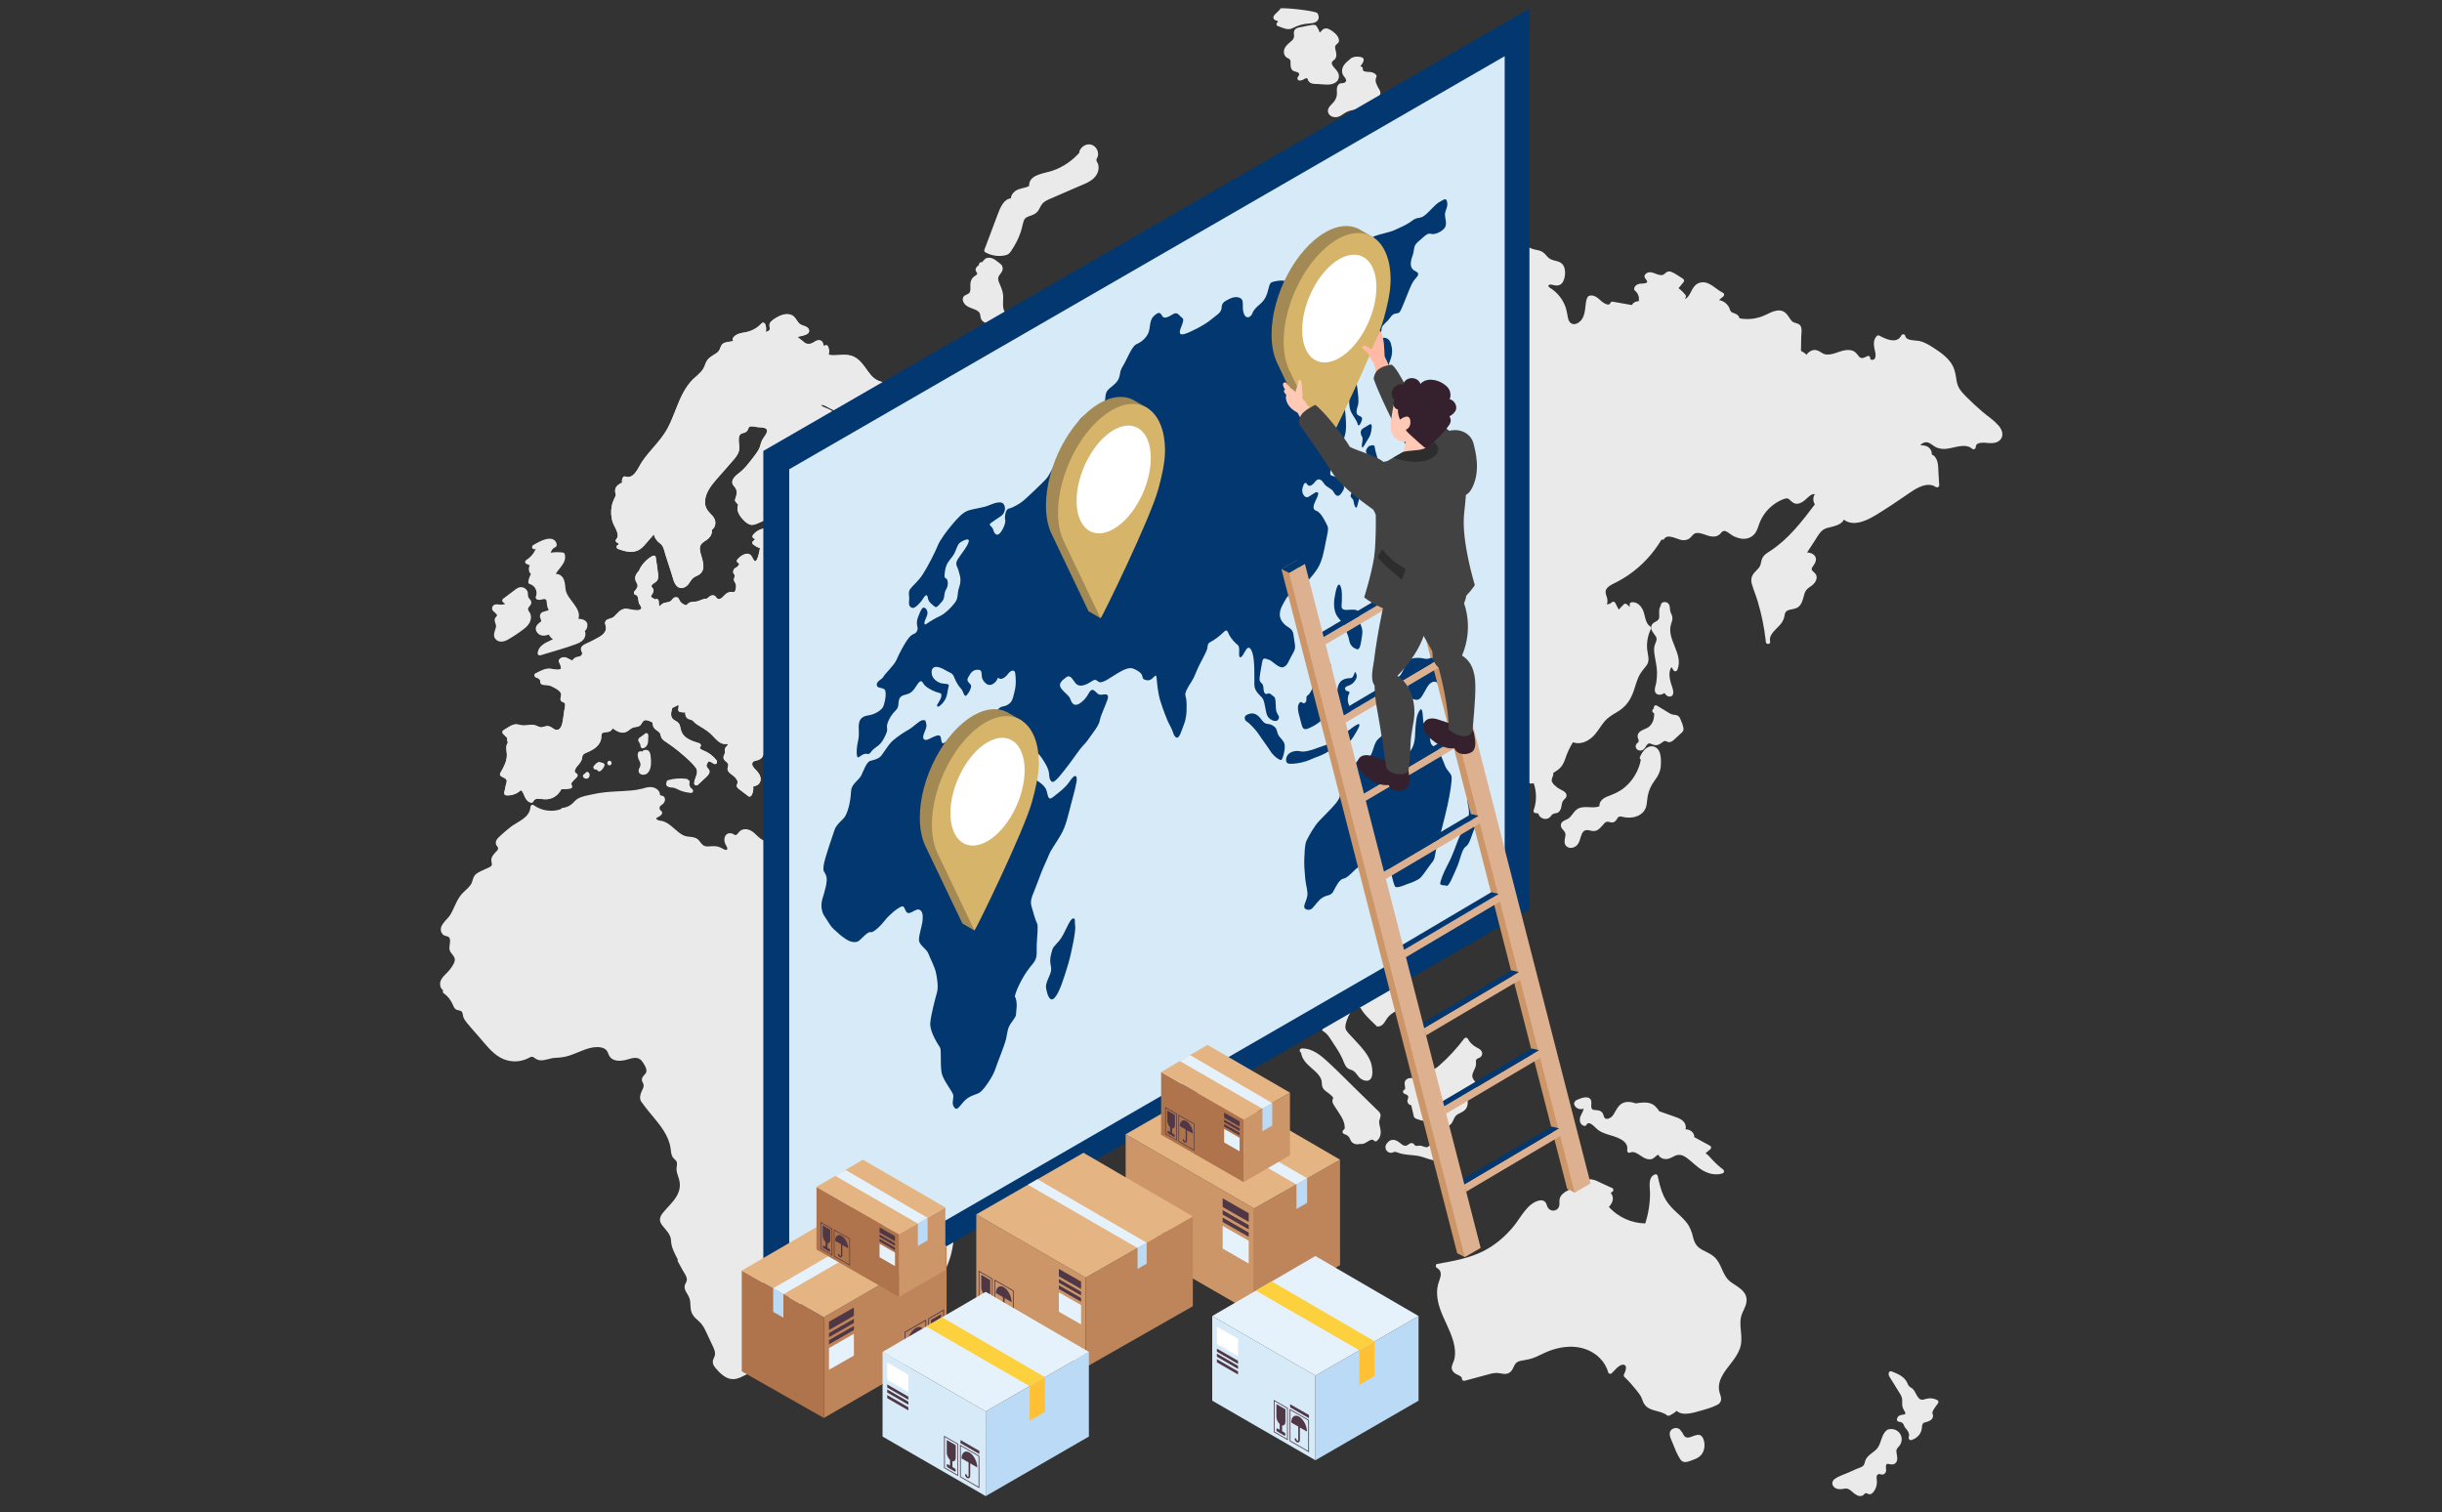 <svg xmlns="http://www.w3.org/2000/svg" id="Layer_1" viewBox="0 0 512 317.11"><rect x="0" y="0" width="512" height="317.11" fill="#333333" stroke="none"/><g><path d="M418.83,89.04c-.89-1.03-2.11-1.79-3.14-2.67-1.2-1.03-2.37-2.1-3.48-3.23-.5-.51-1-1.03-1.38-1.63-.43-.69-.58-1.43-.69-2.22-.18-1.28-.47-2.4-1.27-3.45-.69-.91-1.59-1.63-2.52-2.27-1.16-.79-2.47-1.71-3.84-2.05-.83-.21-2.86,.01-3.04-1.1-.06-.37-.66-.44-.82-.11-.91,1.9-3.29,.79-4.61,.07-.17-.1-.4-.07-.54,.07-.69,.71-.69,1.66-.51,2.58,.11,.57,.34,1.19,.22,1.78-.07,.33-.22,.6-.58,.64-.13,.01-.55-.03-.51-.25,.07-.39-.29-.7-.66-.51-.35,.18-.87,.49-1.3,.35-.33-.1-.48-.41-.68-.65-.24-.3-.48-.56-.81-.74-.62-.34-1.35-.31-2.02-.18-1.46,.28-3.27,1.46-4.68,.51-.77-.52-1.48-.85-2.37-.36-.36,.19-.63,.46-.85,.77-.3-.35-.73-.62-1.15-.82,.02-.97,.03-1.95,.05-2.92,.01-.7,.25-1.8-.2-2.41-.43-.58-1.25-.4-1.75-.91-.49-.5-.75-1.18-1.27-1.66-1.26-1.16-2.86-.32-4.15,.31-1.73,.85-3.66,1.11-5.55,.77-.05-.2-.15-.4-.29-.57-.23-.26-.54-.39-.86-.51-.28-.11-.55-.16-.74-.44-.11-.17-.16-.42-.24-.62-.4-.92-1.25-1.52-2.19-1.7,.32-.27,.63-.53,.95-.8,.21-.17,.16-.59-.09-.71-1.59-.73-2.96-2.68-4.93-2.11-.73,.21-1.21,.8-1.56,1.44-.3,.54-.79,1.79-1.54,1.94,.06-.1,.13-.21,.19-.31,.12-.18,.05-.39-.07-.54-.42-.53-.89-.99-1.43-1.39,.35-.42,.69-.84,1.04-1.26,.18-.22,.17-.54-.09-.71-.77-.47-1.55-1.07-2.38-1.42-.68-.29-1.05-.05-1.55,.41-.76,.7-2.11-.38-3.01-.37-.39,0-.84,.17-1.05,.53-.31,.55,.18,.84,.41,1.26,.37,.68-1.14,.55-1.54,.63-.55,.11-.98,.4-1.13,.96-.04,.14,0,.34,.12,.44,.71,.57,1.01,1.41,.83,2.26-.6-.02-1.14,.28-1.45,.8-1.32-.23-2.65-.47-3.97-.7-.26-.05-.46,.07-.55,.31-.28,.72-1.48-.1-1.79-.37-.49-.44-.99-.96-1.64-1.16-.47-.14-1.1-.16-1.35,.32-.39,.73-.37,1.77-.5,2.58-.13,.83-.31,1.68-.9,2.3-.47,.5-1.26,.95-1.94,.6-.7-.37-.78-1.37-.9-2.05-.12-.69-.3-1.36-.59-2-.58-1.29-1.51-2.41-2.67-3.21-.28-.19-1.08-.58-.46-.88,.29-.13,.78,.09,1.08,.13,.64,.1,1.28-.02,1.66-.6,.61-.91,.76-2.73,.12-3.66-.33-.48-.86-.71-1.4-.84-.87-.21-1.45-.35-2.04-1.07-.51-.62-.99-1.03-1.8-1.19-.49-.1-.94-.17-1.41-.37-.41-.17-.8-.38-1.22-.52-1.13-.38-2.91,.09-2.79,1.57,0,0,0,.01,0,.02-.4,.1-.68,.5-.71,.95-.03,.38,.16,.65,.31,.98,.28,.6,.04,.76-.53,.78-.96,.02-1.97-.57-2.84-.9-.53-.2-1.07-.41-1.6-.61-.24-.09-.81-.21-.89-.49-.03-.11,.1-.37,.12-.49,.09-.8-.54-1.1-1.2-1.31-.92-.3-1.88-.57-2.86-.61-.89-.03-1.75,.17-2.51,.64-.63,.39-1.21,1-1.92,1.27,.27-.35,.75-.75,.84-1.05,.17-.57-.1-1.1-.6-1.38-.71-.39-1.42-.17-2.12,.09-.7,.25-1.07,.25-1.74-.06-.34-.15-.65-.33-1.04-.35-.64-.04-1.27,.26-1.4,.94-.08,.45,.17,.91-.09,1.33-.35,.56-1.14,.62-1.73,.68-1.22,.12-2.3,.41-3.22,1.03,.33-.67,.8-1.27,1.4-1.75,.51-.4,1.09-.7,1.49-1.22,.37-.48,.49-1.07,.69-1.63,.42-1.19,1.52-1.64,2.56-2.19,.96-.51,1.77-1.13,2.29-2.11,.54-1.01,.77-2.15,1.24-3.18,.5-1.09,1.46-1.67,2.11-2.62,.5-.73,.5-1.6-.11-2.27-.43-.46-1.78-.92-1.83-1.58-.02-.26,.22-.54,.26-.81,.04-.25,0-.47-.13-.7-.27-.5-.88-.89-1.35-1.19-1.22-.8-2.61-1.23-4.06-1.34-.36-.03-.53,.4-.39,.68,.53,1.03-2.36,1.05-2.85,1.28-.47,.21-1.27,1.1-1.9,1.2,.39-.93,.91-1.79,1.55-2.57,.31-.37-.08-.99-.54-.71-.85,.52-1.91-.81-2.65-1.13-.38-.16-.74-.22-1.08-.16,.18-.24,.51-.51,.58-.59,.27-.27,.48-.53,.63-.89,.26-.63,.26-1.39-.04-2.01-.66-1.35-2.43-1.71-3.61-.85-1.13,.81-1.44,2.26-2.28,3.3-.46,.57-1.27,.78-1.5,1.52-.26,.82-.22,1.84-.24,2.75-.67-.07-1.33-.15-2-.22-.22-.02-.47,.22-.45,.44-.24-.03-.48-.05-.72-.08-.33-.04-.57,.41-.39,.68,.39,.57,.78,1.15,1.17,1.72,.1,.14,.19,.29,.29,.43-.17-.1-.37-.17-.57-.19-.58-.07-1.12,.25-1.58,.56-.38,.26-1.76,1.21-1.92,.22-.06-.37-.67-.45-.82-.11-.85,1.88-3.67,.59-5.17,.63-.46,.01-.59,.59-.23,.84l.38,.26c-.56,.46-1.35,.59-2.05,.71-.89,.16-1.75,.32-2.59,.69-.84,.36-1.61,.86-2.28,1.48-.68,.62-1.32,1.65-2.32,1.73-.43,.03-.62,.59-.23,.84,.4,.25-.9,.79-.97,.82-.29,.11-.58,.24-.82,.44-.52,.44-.62,1.11-.21,1.67,.22,.3,.55,.45,.78,.73,.35,.42,.2,1.01,.29,1.52,.1,.55,.35,1.06,.45,1.61,.05,.3,.09,.72-.07,1-.12,.21-.38,.36-.6,.32,.42-.66,.14-1.62-.67-1.92-.17-.06-.43,.04-.51,.21-.62,1.33-2.74,.56-3.86,.79-.7,.14-1.06,.53-1.52,1.03-.44,.47-.74,.29-1.28,.25-.32-.02-.62,.02-.92,.14-1.06,.42-1.73,1.68-1.27,2.77,.34,.79,1.15,1.29,1.98,1.32-.13,.74,.14,1.51,.58,2.15,.68,.99,1.8,1.52,2.55,2.44,.94,1.15,.6,2.98,.5,4.35-.08,1.08-.04,3.73-1.45,4-.07-.34-.26-.63-.48-.97-.54-.83-.11-1.5,.02-2.36,.1-.66-.12-1.47-.65-1.85,.43-.52,.87-1.03,1.3-1.55,.17-.21,.19-.57-.09-.71-2.25-1.13-4.51-2.26-6.76-3.38-.24-.12-.6-.04-.66,.27-.03,.19-.08,.35-.15,.51-.44-.21-.95-.15-1.38,.22-.16,.14-.16,.37-.07,.54,.05,.1,.5,.83,.47,.89-.08,.15-.5,0-.62-.05-.44-.18-.77-.54-1.27-.61-.79-.11-1.35,.51-1.32,1.27,.03,.92,.81,1.38,1.49,1.84,.67,.45,1.21,1.03,1.61,1.71-.43-.26-.84-.53-1.25-.83-.76-.55-2.05-1.39-2.27-2.36-.1-.46,0-.94-.03-1.4-.03-.43-.13-.84-.26-1.25-.13-.41-.32-.95-.37-1.47,.04-.29,.09-.59,.15-.88,.07-.13,.17-.25,.31-.34,.36-.26,.17-.79-.16-.85-.15-.23-.49-.34-.69-.09-.54,.65-.87,1.42-.83,2.28,.01,.32,.11,.68,.21,1.05,0,.09,0,.18-.01,.27-.01,.48,0,.96,0,1.43-.09,.14-.22,.26-.41,.36-.65,.37-1.35,.55-1.6,1.34-.22,.69,0,1.43,.53,1.9,.02,.01,.04,.03,.05,.04,.08,.18,.27,.32,.52,.27,.64-.12,.02,1.39-.03,1.59-.1,.42-.1,.83-.03,1.26,.16,.97,.67,1.89,.33,2.88-.27,.81-.83,1.58-.53,2.47,.22,.66,.83,1.02,1.47,1.22,.88,.27,1.81,.3,2.68,.64,.86,.33,2.35,1.03,2.61,2.01,.13,.49-.17,1-.2,1.5-.03,.41,.05,.82,.19,1.21,.26,.72,.74,1.34,1.26,1.91-.6,.4-1.3,.54-2.01,.44,.15-.33,.21-.7,.14-1.07-.04-.26-.14-.52-.3-.74-.27-.38-.91-.52-1.09-.93-.13-.31,.04-.79,.06-1.11,.02-.33,0-.64-.13-.94-.23-.53-.75-.9-1.3-1.04-.51-.13-1.07-.07-1.51,.22-.71,.47-.4,1.34-.42,2.08-.03,.97-.17,1.97-.74,2.77-.5,.71-1.24,1.22-1.71,1.96-.47,.75-.41,1.66-.82,2.42-.36,.65-1.06,1.06-1.78,1.17-.37,.06-.76,.05-1.11-.06-.12-.03-.82-.28-.83-.46,0-.23,.67-.38,.84-.5,.26-.19,.43-.45,.56-.74,.3-.67,.31-1.39,.9-1.91,.55-.48,1.26-.77,1.69-1.39,.44-.63,.32-1.26,.28-1.99-.03-.49,.12-.7,.54-.94,.31-.18,.59-.39,.69-.76,.2-.81-.64-1.24-.94-1.86-.24-.48-.16-1.15-.19-1.67l-.09-1.99c-.1-2.3-.55-4.92,.32-7.12,.12-.3-.17-.54-.43-.57-.34-.04-.68-.07-1.02-.11-.03,0-.06,0-.09,0-.26-.54-.67-.96-1.2-1.19,.63-.86,1.21-1.76,1.73-2.7,.48-.88,1.28-2.05,1.19-3.1-.07-.79-.67-1.29-1.39-1.5-.37-.11-.78-.15-1.17-.16-.48-.01-1.05,.12-1.51,.01-.62-.15-.94-1.34-1.74-.88-.32,.18-.38,.54-.42,.87-.06,.62-.11,1.24-.23,1.85-.47,2.37-1.54,4.44-3.04,6.33-.8,1-.3,2.11-.28,3.29,.03,1.52-.26,3-.81,4.41-.06,.15,.02,.32,.12,.44,.96,1.14,2.1,2.07,3.39,2.8-.39,.72-.77,1.43-1.16,2.15-.03-.02-.06-.03-.1-.05-.25-.15-.5-.31-.74-.47-.52-.36-1-.77-1.44-1.21-.69-.69-1.27-1.81-2.31-2.01-.59-.12-1.05,.11-1.32-.55-.14-.35-.21-.73-.38-1.07-.42-.81-1.16-.92-2-.89-1.22,.05-2.34-.26-3.26-1.09-.56-.5-1.18-1.14-2.01-.76-.73,.33-.73,1.11-.26,1.66,.76,.91,1.65,1.74,2.49,2.58-.75,.62-1.2,1.48-1.29,2.49-.03,.34,.03,.98-.26,1.22-.54,.44-.56-.2-.63-.5-.1-.45-.24-.84-.67-1.08-.26-.15-.57,0-.66,.27-.25,.76-1.6,.26-2.14,.23-.33-.02-.66,0-.96,.14-.3,.13-.44,.4-.7,.55-.34,.2-.63-.06-.99-.09-.27-.03-.53,.04-.78,.15-.38,.17-1.16,1.05-1.74,1.17,.57-.9,.84-1.92,.75-3.02-.03-.35-.36-.55-.67-.39-1.68,.84-3.08,2.1-4.11,3.66-.83,.09-1.53,.5-2.23,.98-.39,.27-.77,.55-1.2,.77-.53,.28-1.06,.3-1.63,.43-1.12,.25-1.24,1.04-1.47,2.01-.1,.4-.3,.73-.81,.43-.23-.13-.45-.45-.64-.64-.19-.19-.55-.44-.54-.7,.01-.24,.28-.36,.43-.54,.55-.68,.7-1.7,.29-2.49-.18-.34-.43-.59-.82-.64-.25-.03-.49,.06-.74,.05-.47-.02-.77-.27-1.06-.61-.45-.51-1.34-1.05-1.88-.31-.25,.34-.17,.72-.1,1.1,.14,.76,.24,1.52,.27,2.29,.04,.8-.06,1.59-.06,2.39,0,.58,.21,.81,.68,1.11,.6,.38,.23,1.28,.03,1.82-.17,.47-.4,.92-.67,1.34-.16-.09-.33-.15-.52-.17-.27-.04-.53,0-.79,.05-.08-.77-.76-1.41-1.67-1.18-.67,.17-.84,.73-1.2,1.23-.51,.7-1.38,1.01-2.16,1.29-.18,.07-.34,.23-.33,.43,.04,.92,.33,1.73,.88,2.44-.48,.51-1.12,1.13-1.14,1.76,0,.01,0,.03,0,.04-.32-.05-.65-.06-1-.08-.44-.01-.94,0-1.29-.32-.4-.37-.59-.79-1.05-1.11-.58-.4-1.53-.82-2.04-.05-.48,.73,.28,1.1,.66,1.57,.51,.61,.04,1.55,.66,2.16,.21,.21,1.27,.65,.32,.76-.54,.06-.97-.43-1.29-.8-.29-.33-.55-.69-.99-.83-.34-.11-.91,.13-1.17-.02-.44-.25,.12-1.1,.15-1.49,.03-.37-.08-.68-.35-.95-.02-.02-.04-.03-.05-.04,0-.04,.02-.08,.01-.13-.03-.59-.2-1.1-.51-1.56,.31-.31,.45-.76,.37-1.22-.06-.35-.24-.66-.54-.86-.14-.09-.32-.09-.46-.17-.45-.26-.3-.5-.32-.9-.09-1.75-2.05-1.52-2.97-2.48,.51-.18,1.5,.47,1.82,.63,.74,.38,1.48,.75,2.24,1.08,1.38,.6,2.83,1.1,4.35,1.19,2.42,.15,5.05-.81,6.25-3.02,.1-.18,.07-.39-.07-.54-.09-.1-.18-.19-.26-.29,.73-.59,.49-1.82-.37-2.25,.05-.22,.03-.47-.07-.72-.26-.68-.96-.86-1.58-1.07-1.39-.48-2.15-1.77-2.98-2.9-.75-1.03-1.61-2.03-2.87-2.41-1.57-.47-3.22,.13-4.78-.2,.19-.58,.15-1.18-.12-1.79-.11-.25-.54-.3-.7-.09-.19,.24-.37-.61-.39-.66-.06-.13-.12-.22-.23-.32-.23-.19-.53-.22-.81-.17-.39,.07-.71,.32-1.05,.52-.55,.31-1.14,.31-1.69,.02-.03-.06-.07-.11-.13-.16-.48-.37-.95-.74-1.43-1.11,.66-.13,1.35-.27,1.93-.53,.45-.2,.73-.66,.45-1.13-.35-.6-1.14-.61-1.68-.93-.73-.44-.91-1.36-1.62-1.82-1.25-.82-2.86-.05-3.95,.69-.54,.37-1.06,.77-.95,1.49,.07,.47,.23,.72-.26,1-.16,.09-.34,.16-.53,.2,.13-.52,.1-1.07-.11-1.61-.11-.3-.5-.47-.75-.2-.94,1.03-2.11,1.65-3.48,1.9-.99,.17-1.95,.31-2.55,1.2-.13,.2-.04,.5,.16,.61-.31,.05-.61,.11-.92,.16-.56,.1-1.18,.14-1.56,.63-.32,.42-.34,.97-.69,1.37-.36,.41-.89,.66-1.34,.96-.37,.25-.73,.52-1,.88-.4,.53-.5,1.2-.83,1.77-.64,1.1-1.82,1.8-2.64,2.74-1.62,1.85-2.49,4.18-3.38,6.44-.47,1.18-.95,2.37-1.56,3.48-.71,1.28-1.63,2.41-2.58,3.51-.96,1.12-1.94,2.22-2.75,3.44-.76,1.15-1.65,3.68-3.46,3.03-.19-.07-.41,.05-.51,.21-.21,.34-.25,.72-.14,1.06-.64,.27-1.27,.68-1.45,1.36-.05,.2-.05,.38-.03,.58,.04,.22,.09,.44,.14,.66-.05,.2-.12,.39-.23,.56-.25,.55-.49,1.08-.61,1.68-.24,1.17-.18,2.42,.22,3.55,.33,.92,1.58,2.57,.72,3.47-.28,.29-.07,.74,.32,.77,.14,0,.2,.37,.06,.42-.43,.15-.42,.71,0,.87,1.49,.53,3.19,1.01,4.61,.03,.62-.43,1.09-1.02,1.58-1.59,.43-.5,.86-1.01,1.3-1.51,.13,.52,.38,1.01,.76,1.42,.35,.38,.84,.6,1.08,1.07,.31,.59,.46,1.35,.66,1.99,.4,1.24,.81,2.48,1.21,3.73,.28,.85,.46,2.01,1.14,2.66,.59,.56,1.42,.45,2.02-.04,.36-.29,.59-.67,.83-1.05,.41-.65,.8-.84,1.47-1.16,1.96-.94,1.05-3.1,.62-4.67-.2-.73-.28-1.5,.31-2.08,.38-.37,.88-.59,1.28-.94,.53-.47,.91-1.2,.76-1.88,.68-.39,.91-1.34,.64-2.11-.19-.54-.63-.97-1.02-1.37-.72-.74-1.1-1.5-1.03-2.56,.1-1.77,1.32-3.3,2.43-4.59,1.2-1.39,2.46-2.73,3.64-4.15,.4-.48,.78-.98,.98-1.57,.31-.91-.03-1.77,.02-2.7,.02-.42,.12-.88,.52-1.1,.27-.15,.61-.15,.88-.3,.23-.13,.4-.31,.52-.54,.05-.09,.06-.19,.1-.29,.15-.33,.22-.37,.53-.41,.42-.06,1,.11,1.43,.16,.44,.05,1,.03,1.43,.17,1.29,.43-.12,1.83-.46,2.46-.36,.66-.4,1.43-.77,2.08-.44,.77-1.03,1.5-1.57,2.2-.59,.77-1.21,1.52-1.92,2.19-.62,.59-1.51,1.06-1.9,1.85-.32,.63-.09,1.11,.34,1.58,.72,.79,.41,1.76,.09,2.68-.05,.15,.01,.32,.12,.44,.18,.21,.37,.41,.55,.62-.49,1.06,.19,2.21,.94,3.02,.44,.48,1.01,1.04,1.67,1.17,.7,.14,1.4-.25,2.02-.53,.91-.42,1.68-.73,2.67-.41,.67,.21,1.32,.44,2,.14,.61-.27,.99-.96,1.68-1.04,.58-.07,1.14,.23,1.43,.71-.95,.36-1.91,1-1.89,2.01-2.52-.04-5.55-.97-7.41,1.25-.2,.25-.16,.67,.2,.75,.24,.06,.19,.41-.02,.46-.32,.06-.45,.54-.2,.75,.45,.38,.94,.65,1.48,.82-.17,.8-.31,1.7-.66,2.41-.49,.97-.85-.37-1.14-.75-.84-1.09-2.39,0-3,.81-.18,.23,.01,.59,.27,.66,.21,.1,.23,.23,.08,.37-.02,.03-.04,.06-.05,.09-.05,.05-.09,.1-.12,.18-.08,.2-.44,.3-.61,.43-.16,.13-.31,.31-.37,.52-.06,.2-.05,.41,.06,.6,.15,.28,.29,.23,.24,.53-.08,.48-.33,.7-.04,1.2,.28,.47,.38,.72,.29,1.28-.05,.31-.11,.8-.41,.9-.24,.08-.55-.06-.81-.02-.31,.05-.58,.18-.83,.36-.44,.32-1.15,1.41-1.76,1.08-.43-.23-.43-.75-1.06-.74-.58,0-.85,.47-1.27,.72-.29-.03-.58,.02-.89,.15-.64,.26-1.11,.48-1.82,.5-.49,.01-.97,.07-1.31,.46-.16,.18-.09,.22-.33,.24-.17,.01-.37-.13-.51-.2-.32-.18-.61-.38-.78-.72-.2-.39-.29-.77-.83-.75-.62,.02-.74,.66-1.23,.9-.51,.24-1.11,.17-1.61,.47-.13,.08-.49,.53-.57,.52-.16,0-.15-.87-.17-1.08-.03-.29-.27-.51-.57-.43-.1,.03-.17,.05-.24,.07-.14-.11-.3-.2-.49-.3-.47-.23-.34-.43-.08-.81,.18-.27,.33-.55,.27-.89-.1-.51-.73-.63-.2-1.17,.3-.3,.7-.41,.96-.77,.25-.36,.27-.77,.23-1.2-.12-1.23-.34-2.47-.51-3.7-.04-.3-.43-.39-.66-.27-1.19,.65-2.12,1.61-2.74,2.82-.03,.07-.05,.14-.05,.2-.46,.49-.91,1.07-.85,1.78,.03,.37,.2,.64,.37,.95,.35,.65-.09,1.17-.51,1.64-.21,.23-.15,.68,.2,.75,.69,.14,.55,1.16,.7,1.68,.1,.36,.69,.91,.49,1.22-.52,.82-2.63-.07-3.43,.04-1.03,.15-1.51,.94-2.21,1.6-.41,.39-.78,.39-1.28,.58-.33,.13-.6,.34-.65,.71-.03,.24,.07,.4,.12,.62,.11,.42,.12,.76-.07,1.17-.28,.6-.85,.99-1.4,1.31-.62,.36-1.28,.68-1.92,1.01-.47,.24-1.12,.45-1.5,.81-.27,.26-.33,.51-.25,.87,.07,.28,.27,.43,.21,.76-.08,.43-.41,.56-.8,.62-.54,.08-1.07,.35-1.19,.8-.55-.11-1.12-.65-1.69-.69-.5-.04-.89,.14-1.17,.55-.09,.13-.08,.32,0,.45,.25,.42,.39,.83,.42,1.32,0,.04,.01,.08,.02,.11-.8,.41-1.81-.08-2.67-.04-.96,.04-1.85,.6-2.69,1-.38,.18-.22,.7,.11,.82,.36,.13,.74,.25,.87,.66,.05,.16-.02,.34,.07,.51,.16,.32,.5,.4,.83,.41,.74,0,1.25,.11,1.9,.48,.52,.29,1.22,.63,1.51,1.18,.31,.58-.29,1.08,.03,1.63,.18,.31,.6,.28,.8,.52,.25,.3-.11,1.54-.16,1.92-.1,.75-.17,1.51-.33,2.24-.15,.71-.62,1.79-1.55,1.4-.42-.18-.73-.53-1.17-.67-.47-.15-.82-.02-1.27,.11-.52,.15-.71,.09-1.19-.13-.22-.1-.42-.19-.65-.24-.54-.12-1.08-.04-1.62,.02-.63,.07-1.11,.06-1.73-.13-1.14-.35-2.22,.64-3.18,1.18-.25,.14-.29,.5-.09,.71,.3,.3,.6,.6,.9,.9-.07,.33-.02,.64,.13,.95-.58,.8-.24,1.64-.22,2.58,.02,1.4-.72,2.67-1.39,3.85-.1,.17-.07,.4,.07,.54,.36,.35,1.24,.48,1.29,1.03,.03,.32-.16,.79-.23,1.11l-.29,1.39c-.06,.3,.13,.55,.43,.57,1.14,.08,2.22-.31,3.04-1.08,.47,.25,.64,.99,.86,1.43,.27,.55,.63,1.04,1.26,1.17,.26,.05,.45-.08,.55-.31,.33-.8,1.57-.43,2.2-.39,.58,.04,1.14-.04,1.68-.26,.88-.37,1.55-1.03,1.96-1.87,.64,.02,1.27-.03,1.91-.13,.35-.06,.41-.53,.2-.75-.36-.38,1.03-1.42,1.22-1.76,.11-.2,.06-.51-.16-.61-.99-.46,.24-1.62,.6-2.08,.2-.26,.38-.53,.49-.84,.12-.34,.06-.82,.34-1.09,.27-.26,.77-.41,1.1-.57,.39-.19,.78-.39,1.14-.63,.5-.35,.96-.79,1.24-1.34,.13-.26,.22-.53,.26-.81,.06-.38-.08-.96,.34-1.18,.5-.26,1.11-.05,1.61-.39,.18-.12,.35-.47,.53-.54,0,0,.01,0,.02,0,.03,.05,.07,.09,.13,.13,.84,.58,1.83,1.06,2.81,.5,.54-.31,.88-.79,1.54-.89,.42-.06,.83-.07,1.17-.36,.46-.39,.49-1.1,1.2-1.12,.22,0,.49,.08,.7,.16,.16,.06,.33,.13,.48,.21,.24,.1,.32,.26,.26,.49,.11,.36,.14,.63,.42,.92,.29,.31,.69,.49,.98,.79,.33,.35,.25,.79,.48,1.18,.25,.42,.7,.68,1.09,.94,1.14,.76,2.24,1.6,3.27,2.5,.97,.85,2.07,1.76,2.82,2.81,.73,1.04-.31,2.13-.35,3.24-.01,.4,.49,.57,.77,.32,.56-.52,1.13-1.03,1.68-1.56,.34-.32,.79-.73,.76-1.25-.04-.56-.75-.77-.61-1.35,.06-.17,.15-.33,.25-.48,.07-.26,.2-.33,.39-.22,.25,.01,.68,.34,.9,.46,.48,.24,.85-.31,.54-.71-.45-.57-.97-1.06-1.58-1.46-.3-.2-.62-.36-.96-.51-.23-.1-1.31-.48-.87-.86,.27-.23,.1-.66-.2-.75-.93-.28-1.89-.57-2.69-1.14-.81-.58-1.12-1.29-1.3-2.24-.14-.75-.47-1.07-1.13-1.4-1.08-.55-.84-1.65-.54-2.63,0,0,0,0,0,0,.43-.22,.86-.44,1.29-.66,.07,.3,.05,.6-.03,.92-.06,.23,.08,.49,.31,.55,.39,.1,.77,.14,1.15,.09-.03,.54,.09,1.07,.61,1.37,.13,.07,.27,.09,.4,.13,.31,.08,.45,.14,.68,.38,.28,.29,.54,.53,.89,.74,.9,.55,1.79,1.06,2.6,1.75,.73,.63,1.33,1.51,2.17,2,.31,.18,.67,.29,1.04,.28,.12,0,.52-.11,.55,.13,.01,.11-.38,.45-.46,.57-.25,.39-.16,.61-.15,1.03,0,.41-.32,.66-.32,1.07,0,.7,.73,.85,.97,1.4,.16,.37-.19,.78-.1,1.18,.08,.36,.34,.62,.62,.84,.45,.35,.91,.64,1.23,1.14,.2,.31,.31,.55,.21,.91-.04,.16-.16,.28-.15,.46,.02,.46,.47,.71,.79,.95,.56,.43,1.12,.85,1.68,1.28,.19,.15,.51,.03,.61-.16,.34-.6,.47-1.24,.37-1.9,.58-.09,1.14-.31,1.42-.89,.39-.81-.07-1.68-.6-2.29-.34-.39-.96-.84-1.02-1.4-.09-.79,.6-.77,1.16-.93,.53-.15,1.05-.56,1.12-1.09,.55,.06,1.09,.61,1.71,.37,.2-.07,.35-.18,.46-.32,.44,.27,.93,.43,1.44,.23,.33-.13,.52-.4,.79-.62,.49-.39,1.06-.45,1.64-.25,.52,.18,.72-.54,.35-.82-.42-.32-.84-.65-1.27-.97-.08-.06-.6-.37-.68-.51,.04,.04,.17-.07,.26-.12,.64-.37,.8-.93,1.01-1.6,.15-.5,.38-.74,.79-1.05,.26-.2,.5-.41,.62-.72,.11-.28,.1-.58,.03-.87-.09-.37-.45-.82-.1-1.14,.42-.38,1.12-.22,1.44-.78,.16-.27-.02-.55,.07-.78,.06-.14,.51-.24,.66-.34,.8-.56,.87-1.77,1.47-2.46,.21,.46,.61,.82,1.11,.96,.07,.08,.18,.12,.32,.11,.92-.07,2.05,.74,2.73-.3,.01-.02,.02-.05,.03-.07,.06,.08,.16,.16,.23,.2,.34,.23,.79,.23,1.16,.1,.23-.08,.43-.23,.63-.37,.25-.18,.25-.2,.48-.18,.12,.01,.27,.14,.42,.16,.2,.02,.35-.02,.54-.1,.66-.28,1.24-.65,1.93-.87,.57-.19,1.15-.31,1.74-.39,.15,.13,.29,.27,.44,.4-.66,.67-1.33,1.35-1.99,2.02-.22,.22-.14,.54,.09,.71,.34,.25,.68,.5,1.02,.75-.06,.03-.13,.07-.2,.1-.15,.07-.21,.24-.22,.39-.25,2.51,2.05,3.8,4.08,4.58-.39,1.09,.3,2.24,1.07,3.11-1.53,.83-3,1.37-4.81,.95-1.21-.29-2.41-.69-3.61-.43,.01-.48-.07-.98-.36-1.36-.18-.25-.43-.41-.73-.46-.49-.08-.64,.25-1.07,.41-.88,.32-1.89-.04-2.81,.16-.64,.14-1.19,.48-1.47,1.05l-3.37,.35c-.56,.06-.59,.92,0,.9,0,0,0,0,.01,0-.31,.3-.61,.65-.96,.87-.6,.38-1.37,.21-2.04,.18-.62-.03-1.18,.03-1.74,.31-.22,.11-.28,.42-.16,.61,.07,.12,.14,.24,.2,.36-.48,.31-.74,.96-.58,1.55,.22,.85,1.08,1.14,1.88,1.1-.09,1.59,1.28,2.91,2.79,3.32,1.07,.29,2.2,.25,3.31,.23,1.29-.03,2.57-.05,3.86-.08,.62-.01,1.24-.02,1.86-.04,.27,0,.64-.07,.9,0,.44,.13,.29,.4,.11,.7-.51,.83-.77,1.49-.71,2.49,.06,.91,.4,2.06-.2,2.85-.29,.39-.73,.64-.99,1.06-.19,.31-.29,.68-.37,1.03-.08,.39-.1,.85-.28,1.21-.26,.51-.81,.19-1.23,.46-.42,.26-.44,.88-.12,1.17,.02,.21,.16,.42,.43,.44,1.73,.11,2.55,2.11,1.4,3.42-.26,.3-.08,.75,.32,.77,.55,.03,1.03,.2,1.45,.51-.22,.24-.35,.57-.37,.92-.04,.76,.39,1.34,1.01,1.73,.41,.26,.88,.43,1.3,.69,.5,.31,.87,.75,1.19,1.23,.61,.93,1.08,1.95,1.62,2.92,1.17,2.09,2.42,4.12,3.75,6.11,.69,1.03,1.4,2.05,2.13,3.05,.32,.45,.65,.89,.99,1.33,.41,.54,.85,.99,.74,1.72-.16,1.03-.16,1.78,.2,2.79,.33,.93,.96,2.05,.46,3.03-.15,.29,.03,.69,.39,.68,1.27-.04,2.52-.27,3.76-.51,1.15-.22,2.3-.45,3.41-.83,.98-.34,1.91-.79,2.74-1.42,.99-.75,1.8-1.58,3.05-1.88,1.04-.25,2.09-.35,3.01-.96,.95-.63,1.72-1.53,2.52-2.33,1.64-1.64,3.59-3.23,4.77-5.27,.28,0,.54-.14,.76-.4,.16-.19,.58-1.69,.72-1.65,.29,.09,.49-.1,.54-.33,.11,.01,.23-.02,.34-.14,.3-.33,.49-.67,.58-1.11,.04-.22-.06-.5-.31-.55-.99-.2-1.3-.8-1.7-1.63-.23-.47-.61-.78-1.14-.8-.56-.02-1.05,.26-1.59,.35-.96,.15-.8-.94-1.05-1.56-.48-1.15-1.62-1.25-2.24-.2-.06,.1-.12,.31-.22,.38-.16,.11-.47,.04-.67,.05-.31,.01-.59,.11-.86,.23-.39,.18-1.89,1.28-2.1,.36-.09-.39-.62-.42-.82-.11-.32,.51-1.12,1.68-1.79,.95-.23-.25-.32-.72-.43-1.03-.14-.37-.28-.74-.42-1.12-.5-1.33-.92-2.73-1.53-4.01-.22-.46-.51-.88-.95-1.16-.49-.32-1.2-.39-1.6-.83-.49-.54-.26-1.49,.31-1.9,.16,.48,.66,.89,1.18,1.01,.6,.15,1.18-.15,1.78-.07,.79,.1,.86,1,1.15,1.58,1.08,2.13,3.9,1.65,5.84,2.03,1.55,.31,3.07,.95,4.56,1.47,1.5,.53,2.93,1.26,4.46,1.69,2.52,.71,5.43,0,7.81,1.23,1.08,.56,1.92,1.93,3.25,1.92,.39,0,.77-.27,1.09,.07,.27,.29,.44,.83,.62,1.18,.43,.83,.86,1.66,1.3,2.48,.13,.26,.51,.29,.7,.09,.3-.3,.62-.55,.98-.74,.22,.4,.43,.8,.65,1.2,.14,.26,.51,.29,.7,.09,.67-.67,2.1-1.89,2.83-.61,.47,.83,.29,2.03,.36,2.95,.15,2.17,.62,4.3,1.25,6.38,1.33,4.35,3.33,8.47,4.69,12.81,.16,.51,.82,.36,.88-.12,.1-.78,1.1-.95,1.7-1.14,.48-.15,.96-.33,1.34-.67,.7-.63,.97-1.58,1.13-2.48,.49-2.65,.76-5.37,.92-8.06,.91,.38,2.04-.12,2.29-1.1,1.59-.28,2.55-1.67,3.94-2.42,.8-.43,1.74-.48,2.47-1.07,.55-.45,.91-1.08,1.2-1.72,.3-.68,.54-1.4,.91-2.05,.56-.95,1.33-1.2,2.41-1.19,1.75,.02,3.24-.38,4.41-1.63,.28,.44,.36,.95,.21,1.49-.06,.21,.07,.52,.31,.55,.89,.13,1.4,.85,1.88,1.55,.56,.83,1.12,1.67,1.68,2.51,.89,1.35,2.1,3.36,.72,4.82-.26,.28-.08,.77,.32,.77,1.39-.01,2.69-.42,3.82-1.19,.14,.84,.46,1.63,.96,2.33,.31,.43,.67,.81,1.09,1.13,.54,.42,1.21,.62,1.36,1.37,.14,.68,.02,1.46,.01,2.15,0,.79,0,1.59-.03,2.38-.03,.95-.13,2.45-1.29,2.67-.38,.07-.43,.64-.11,.82,.98,.54,1.6,1.75,2.2,2.65,.7,1.03,1.37,2.1,1.88,3.24,.41,.92,.56,1.82,1.62,2.15,.64,.2,.94,.45,1.34,.99,.26,.35,.51,.69,.86,.94,.54,.38,1.52,.67,2.03,.06,.57-.68,.39-2.2,.2-3-.52-2.19-2.35-3.88-3.79-5.5-.48-.55-1.07-1.08-1.48-1.68-.41-.62-.13-1.43,.08-2.1,.37-1.14,1-2.16,1.81-3.02,.29,.26,.66,.38,1.06,.34,.75,1.4,1.99,2.48,3.11,3.58,.04,.04,.07,.06,.11,.08,.05,.16,.19,.28,.41,.28,.82,0,1.26-.59,1.65-1.24,.46-.78,.94-1.29,1.74-1.75,1.38-.79,2.97-1.45,3.2-3.23,.12-.96-.1-2.17-.5-3.05-.37-.82-1.14-.94-1.78-1.45-.49-.4-.47-.98-.7-1.52-.15-.34-.37-.64-.65-.89-.45-.39-.99-.59-1.55-.62,.05-.39-.03-.79-.2-1.19-.31-.72-1.44-1.8-1.03-2.64,.3-.62,1.38-.81,1.89-1.24,.42-.36,.73-.8,.93-1.3,1.12,.26,2.27-.02,3.14-.7,.11,.88,.5,1.69,1.16,2.36,.28,.29,.75,.06,.77-.32,.07-1.35,1.11-2.25,2.41-2.37,.83-.07,1.76,0,2.44-.59,.36-.31,.49-.73,.78-1.09,.5-.63,1.31-.35,1.99-.26,.87,.11,1.63-.01,2.34-.55,.69-.53,1.16-1.28,1.72-1.93,.34-.4,.7-.76,1.16-1.03,.53-.31,1.13-.51,1.64-.86,.68-.47,1.27-1.31,1.08-2.18-.06-.25-.24-.44-.3-.68-.09-.35,.11-.49,.33-.72,.18-.18,.37-.33,.58-.47,.15,.09,.35,.09,.52-.07,.14-.13,.29-.28,.45-.44,.07-.03,.14-.06,.21-.08,.22-.08,.31-.27,.3-.46,.49-.55,.93-1.17,1.07-1.8,.08-.38,.01-.77-.29-1.03-.08-.06-.56-.18-.91-.2,.03-.09,.05-.19,.05-.3,.02-.6-.35-.83-.71-1.09,.64-.15,1.21-.45,1.44-1.14,.26-.79-.22-1.38-.91-1.69-.18-.08-.39-.13-.55-.23-.41-.25-.23-.57-.16-.99,.08-.47,.14-.88,.07-1.35-.07-.48-.25-.95-.51-1.36-.29-.44-.8-.7-1.05-1.14-1.09-1.9,4.73-2.33,4.22-4.44-.1-.42-.48-.63-.82-.84-.47-.3-.93-.65-1.44-.87-.32-.14-.69-.22-1.02-.07-.1,.04-.45,.44-.58,.72-.21-.15-.49-.22-.76-.14-.32,.1-.45,.37-.68,.57-.4,.35-.9,.36-1.37,.19-.11-.82-.52-1.57-1.14-2.11,.22,0,.44,.02,.55,0,.28-.05,.54-.16,.77-.31,.57-.37,.95-.95,1.36-1.47,.19-.24,.39-.5,.64-.69,.41-.33,.7-.29,1.21-.27,.28,.01,.55-.02,.79-.1-.11,.46-.22,.92-.33,1.38-.08,.34,.21,.63,.55,.55,1.01-.23,1.32-1.2,2.14-1.69,.8-.48,1.85,0,2.52-.65,.35,.33,.61,.73,.78,1.2,.25,.7-.01,1.39,.18,2.06,.24,.82,1.13,1.05,1.87,.85,.64,1.86,.64,3.83-.02,5.71-.11,.3,.17,.54,.43,.57,.18,.02,.36,.04,.54,.05,.23,1,1.53,1.53,2.36,.87,.33-.26,.41-.61,.8-.78,.36-.16,.72-.08,1.05-.32,.48-.35,.62-.95,.7-1.5,.07-.49,.15-.81,.5-1.16,.21-.21,.43-.37,.5-.68,.13-.57-.32-.97-.77-1.21-.42-.22-.82-.42-1.19-.67-.09-.09-.18-.19-.28-.27-.12-.11-.25-.21-.38-.31-.08-.09-.15-.18-.22-.28-.36-.53-.28-.85-.04-1.4,.12-.27,.16-.5,.11-.77,.37-.24,.75-.47,1.09-.74,.8-.64,1.17-1.42,1.49-2.38,.39-1.18,.91-2.28,1.57-3.33,1.64,.65,3.45-.31,4.56-1.59,.73-.85,1.28-1.83,2-2.7,.76-.91,1.71-1.47,2.72-2.06,1.78-1.06,2.77-2.45,3.44-4.39,.33-.96,.59-1.95,1-2.89,.41-.94,1.02-1.59,1.64-2.39,.86-1.11,.31-2.22,.19-3.47-.13-1.44,.14-2.89,.75-4.2,.11-.23,.05-.46-.16-.61-1.06-.75-.98-2.34-1.49-3.42-.43-.92-1.25-1.75-2.34-1.62-.31,.04-.49,.26-.43,.57,.03,.15,.02,.28,0,.41-.19-.24-.42-.44-.69-.62-.16-.11-.41-.07-.54,.07-.36,.37-.71,.74-1.07,1.11-.25-.48-.49-.96-.74-1.44-.14-.27-.5-.28-.7-.09-.3,.27-.66,.42-1.04,.42,.11-.25,.15-.53,.13-.82-.05-.95-.83-1.76-.05-2.62,.54-.59,1.35-.9,2.04-1.26,.8-.42,1.58-.88,2.33-1.39,2.86-1.95,5.25-4.52,7.01-7.49,.19,.09,.43,.07,.58-.16,.72-1.14,2.77,.16,3.72,.27,.56,.07,1.1-.02,1.56-.35,.52-.37,.76-1.05,1.45-1.13,1.02-.12,2.06,.55,3.06,.7,.41,.06,.82,.06,1.22-.07,.2-.07,.38-.17,.55-.3,.24-.19,.5-.63,.79-.74,.62-.23,1.52,.72,2.04,.99,.56,.29,1.16,.51,1.79,.6,1.22,.16,2.36-.29,3.01-1.37,.34-.56,.52-1.19,.74-1.8,.25-.69,.6-1.34,1.02-1.94,.79-1.14,1.86-2.09,3.09-2.74,.38-.21,.79-.4,1.2-.52,.58-.18,.81-.03,1.19,.35,.47,.46,.92,.78,1.61,.68,.65-.1,1.2-.52,1.67-.95,.42-.37,1.2-1.2,1.85-1.05-.42,.65-.41,1.49,.01,2.15-2.72,3.61-5.56,7.31-9.41,9.8-.86,.56-1.57,.98-1.8,2.05-.12,.56-.18,1.03-.56,1.49-.31,.38-.69,.69-1,1.07-.56,.7-.68,1.48-.43,2.33,.34,1.17,.83,2.31,1.18,3.48,.81,2.67,1.37,5.4,1.7,8.17,0,.18,.02,.37,.07,.56,.12,.48,.94,.39,.88-.12-.02-.16-.04-.33-.06-.49,0-1.39,1.86-2.54,2.53-3.6,.19-.3,.34-.62,.44-.95,.17-.6,.09-1.23,.74-1.53,.75-.35,1.61-.23,2.29-.78,.64-.52,.86-1.33,1.07-2.1,.12-.45,.23-.92,.49-1.31,.32-.48,.85-.74,1.29-1.09,.61-.49,1.16-1.29,.88-2.1-.14-.41-.46-.59-.74-.88-.47-.49-.09-.82,.22-1.27,.43-.62,.69-1.42,.11-2.05-.38-.41-.95-.56-1.52-.6,.53-.81,1.07-1.63,1.6-2.44,.67-1.03,1.24-2.29,2.5-2.66,1.16-.34,3.08-.56,3.6-1.78,2.6,2.02,6.5-.81,8.76-2.24,1.76-1.11,3.46-2.32,5.19-3.48,1.51-1.02,3.63-2.27,5.38-1.1,.28,.18,.69-.06,.67-.39-.05-.92-.1-1.84-.16-2.75-.04-.71-.02-1.45-.21-2.14-.18-.67-.57-1.35-1.19-1.55,.05-.46-.12-.94-.45-1.3-.51-.55-1.23-.66-1.94-.63,.19-.26,.46-.46,.8-.57,.7-.23,1.19,.1,1.74,.51,.77,.59,1.58,.85,2.56,.82,1.73-.05,4.25-1.37,5.74-.05,.28,.25,.76,.09,.77-.32,0-1.31,2.21-.88,2.99-.85,.93,.03,1.94-.17,2.41-1.07,.5-.96-.07-2-.7-2.72Zm-210.76,68.25c-.37,.28-.79,.29-1.2,.31,.08,.13,.14,.28,.17,.45,.16,.77-.26,1.1-.81,1.49-.35,.25-.44,.36-.23,.81,.1,.22,.22,.44,.34,.66,.24,.45,.48,.9,.69,1.38,.33,.76,.51,1.56,.38,2.39-.12,.72-.47,1.45-1.1,1.86-.83,.53-1.75,.31-2.67,.23-.94-.09-2,.27-2.87-.23-.46-.27-.78-.71-.83-1.2-.31-.02-.61-.06-.92-.13-.31-.06-.37-.41-.27-.66,.26-.59-.19-1.35-.83-1.42-.38-.04-.68-.63-.23-.84,2.41-1.07,1.06-4.18,.31-5.89-.84-1.92-1.81-3.91-3.59-5.12-.23-.16-.31-.49-.09-.7,.1-.09,.19-.19,.29-.28-.11-.16-.22-.31-.33-.47-.14-.19-.04-.51,.16-.61l1.17-.6-.53-.43c-.3-.24-.07-.64,.2-.75,2.04-.86,4.07-1.72,6.11-2.57l.3-1.47c.03-.15,.17-.28,.31-.31,1.12-.28,2.24,.19,2.84,1.12,.12-.11,.23-.21,.35-.32,.27-.25,.78-.09,.77,.32-.04,1.19,.93,2.54,.09,3.65-.34,.45-.91,.65-1.42,.54l-.17,.58c-.08,.25-.31,.35-.55,.31-.52-.08-.67-.18-1.09,.14-.3,.22-.63,.5-.7,.89-.15,.87,.8,.7,1.27,1.08,.42,.34,.37,.81,.2,1.27-.17,.48-.18,.73,.23,1.08,.26,.23,.58,.39,.89,.51,.86,.35,1.77,.59,2.65,.92,.44,.17,.92,.38,1.11,.85,.18,.44,0,.91-.37,1.19Z" style="fill:#eaeaea;"></path><path d="M163.59,158.54c.33-.13,.52-.4,.79-.62,.49-.39,1.06-.45,1.64-.25,.52,.18,.72-.54,.35-.82-.42-.32-.84-.65-1.27-.97-.08-.06-.6-.37-.68-.51,.04,.04,.17-.07,.26-.12,.64-.37,.8-.93,1.01-1.6,.15-.5,.38-.74,.79-1.05,.26-.2,.5-.41,.62-.72,.11-.28,.1-.58,.03-.87-.09-.37-.45-.82-.1-1.14,.42-.37,1.12-.22,1.44-.78,.16-.27-.02-.55,.07-.78,.06-.14,.51-.24,.66-.34,.8-.56,.87-1.77,1.47-2.46,.21,.46,.61,.82,1.11,.96,.07,.08,.18,.12,.32,.11,.92-.07,2.05,.74,2.73-.3,.01-.02,.02-.05,.03-.07,.06,.08,.16,.16,.23,.2,.34,.23,.79,.23,1.16,.1,.23-.08,.43-.23,.63-.37,.25-.18,.25-.2,.48-.18,.12,.01,.27,.14,.42,.16,.2,.02,.35-.02,.54-.1,.66-.28,1.24-.65,1.93-.87,.57-.19,1.15-.31,1.74-.39,.02,.02,.04,.04,.07,.06,.9-1.05,1.74-2.14,2.5-3.19,1.74-2.37,1.37-5.12,2.67-7.65h.02s.04-.08,.07-.12c0,0,.02-.02,.02-.03,.02-.02,.04-.03,.06-.05,1.32-1.16,2.8-3.2,4.41-3.97,1.08-1.29,2.87-3.74,4.53-4.36-.1-3.91-3.57-6.25-.3-10.08,2.15-2.51,6.28-1.99,9.35-2.46-.1-.38-.21-.75-.31-1.15-.09-.36,.12-.82,.51-.89,3.22-.6,3.29-4.73,6.11-6.29,3.81-2.12,8.09-2.46,9.16-7.4,.52-2.38,1.51-3.98,3.88-5.17,3.24-1.63,7.45-.74,7.91-5.28,0-.01-.03-.02-.03-.04,0-.02,.03-.04,.04-.06,0-.09,.02-.17,.03-.26,.03-.64,.73-.83,1.14-.59,.07-.1,.13-.21,.18-.33,.3-.67,.31-1.39,.9-1.91,.55-.48,1.26-.77,1.69-1.39,.44-.63,.32-1.26,.28-1.99-.03-.49,.12-.7,.54-.94,.31-.18,.59-.39,.69-.76,.2-.81-.64-1.24-.94-1.86-.24-.48-.16-1.15-.19-1.67l-.09-1.99c-.1-2.3-.55-4.92,.32-7.12,.12-.3-.17-.54-.43-.57-.34-.04-.68-.07-1.02-.11-.03,0-.06,0-.09,0-.26-.54-.67-.96-1.2-1.19,.63-.86,1.21-1.76,1.73-2.7,.48-.88,1.28-2.05,1.19-3.1-.07-.79-.67-1.29-1.39-1.5-.37-.11-.78-.15-1.17-.16-.48-.01-1.05,.12-1.51,.01-.62-.15-.94-1.34-1.74-.88-.32,.18-.38,.54-.42,.87-.06,.62-.11,1.24-.23,1.85-.47,2.37-1.54,4.44-3.04,6.33-.8,1-.3,2.11-.28,3.29,.03,1.52-.26,3-.81,4.41-.06,.15,.02,.32,.12,.44,.96,1.14,2.1,2.07,3.39,2.8-.39,.72-.77,1.43-1.16,2.15-.03-.02-.06-.03-.1-.05-.25-.15-.5-.31-.74-.47-.52-.36-1-.77-1.44-1.21-.69-.69-1.27-1.81-2.31-2.01-.59-.12-1.05,.11-1.32-.55-.14-.35-.21-.73-.38-1.07-.42-.81-1.16-.92-2-.89-1.22,.05-2.34-.26-3.26-1.09-.56-.5-1.18-1.14-2.01-.76-.73,.33-.73,1.11-.26,1.66,.76,.91,1.65,1.74,2.49,2.59-.75,.62-1.2,1.48-1.29,2.49-.03,.34,.03,.98-.26,1.22-.54,.44-.56-.2-.63-.5-.1-.45-.24-.84-.67-1.08-.26-.15-.57,0-.66,.27-.25,.76-1.6,.26-2.14,.23-.33-.02-.66,0-.96,.14-.3,.13-.44,.4-.7,.55-.34,.2-.63-.06-.99-.09-.27-.03-.53,.04-.78,.15-.38,.17-1.16,1.05-1.74,1.17,.57-.9,.84-1.92,.75-3.02-.03-.35-.36-.55-.67-.39-1.68,.84-3.08,2.1-4.11,3.66-.83,.09-1.53,.5-2.23,.98-.39,.27-.77,.55-1.2,.77-.53,.28-1.06,.3-1.63,.43-1.12,.25-1.24,1.04-1.47,2.01-.1,.4-.3,.73-.81,.43-.23-.13-.45-.45-.64-.64-.19-.19-.55-.44-.54-.7,.01-.24,.28-.36,.43-.54,.55-.68,.7-1.7,.29-2.49-.18-.34-.43-.59-.82-.64-.25-.03-.49,.06-.74,.05-.47-.02-.77-.27-1.06-.61-.45-.51-1.34-1.05-1.88-.31-.25,.34-.17,.72-.1,1.1,.14,.76,.24,1.52,.27,2.29,.04,.8-.06,1.59-.06,2.39,0,.58,.21,.81,.68,1.11,.6,.38,.23,1.28,.03,1.82-.17,.47-.4,.92-.67,1.34-.16-.09-.33-.15-.52-.17-.27-.04-.53,0-.79,.05-.08-.77-.76-1.41-1.67-1.18-.67,.17-.84,.73-1.2,1.23-.51,.7-1.38,1.01-2.16,1.29-.18,.07-.34,.23-.33,.43,.04,.92,.33,1.73,.88,2.44-.48,.51-1.12,1.13-1.14,1.76,0,.01,0,.03,0,.04-.32-.05-.65-.06-1-.08-.44-.01-.94,0-1.29-.32-.4-.37-.59-.79-1.05-1.11-.58-.4-1.53-.81-2.04-.05-.48,.73,.28,1.1,.66,1.57,.51,.61,.04,1.55,.66,2.16,.21,.21,1.27,.65,.32,.76-.54,.06-.97-.43-1.29-.8-.29-.33-.55-.69-.99-.83-.34-.11-.91,.13-1.17-.02-.44-.25,.12-1.1,.15-1.49,.03-.37-.08-.68-.35-.95-.02-.02-.04-.03-.05-.04,0-.04,.02-.08,.01-.13-.03-.59-.2-1.1-.51-1.56,.31-.31,.45-.76,.37-1.22-.06-.35-.24-.66-.54-.86-.14-.09-.32-.09-.46-.17-.45-.26-.3-.5-.32-.9-.09-1.75-2.05-1.52-2.97-2.48,.51-.18,1.5,.47,1.82,.63,.74,.38,1.48,.75,2.24,1.08,1.38,.6,2.83,1.1,4.35,1.19,2.42,.15,5.05-.81,6.25-3.02,.1-.18,.07-.39-.07-.54-.09-.1-.18-.19-.26-.29,.73-.59,.49-1.82-.37-2.25,.05-.22,.03-.47-.07-.72-.26-.68-.96-.86-1.58-1.07-1.39-.48-2.15-1.76-2.98-2.9-.75-1.03-1.61-2.03-2.87-2.41-1.57-.47-3.22,.13-4.78-.2,.19-.58,.15-1.18-.12-1.79-.11-.25-.54-.3-.7-.09-.19,.24-.37-.61-.39-.66-.06-.13-.12-.22-.23-.32-.23-.19-.53-.22-.81-.17-.39,.07-.71,.32-1.05,.52-.55,.31-1.14,.31-1.69,.02-.03-.06-.07-.11-.13-.16-.48-.37-.95-.74-1.43-1.11,.66-.13,1.35-.27,1.93-.53,.45-.2,.73-.66,.45-1.13-.35-.6-1.14-.61-1.68-.93-.73-.44-.91-1.36-1.61-1.82-1.25-.82-2.86-.05-3.95,.69-.54,.37-1.06,.77-.95,1.49,.07,.47,.23,.72-.26,1-.16,.09-.34,.16-.53,.2,.13-.52,.1-1.07-.11-1.61-.11-.3-.5-.47-.75-.2-.94,1.03-2.11,1.65-3.48,1.9-.99,.17-1.95,.31-2.55,1.2-.13,.2-.04,.5,.16,.61-.31,.05-.61,.11-.92,.16-.56,.1-1.18,.14-1.56,.63-.32,.42-.34,.97-.69,1.37-.36,.41-.89,.66-1.34,.96-.37,.25-.73,.52-1,.88-.4,.53-.5,1.2-.83,1.77-.64,1.1-1.82,1.8-2.64,2.74-1.62,1.85-2.49,4.18-3.38,6.44-.47,1.18-.95,2.37-1.56,3.48-.71,1.28-1.63,2.41-2.58,3.51-.96,1.12-1.94,2.22-2.75,3.44-.76,1.15-1.65,3.68-3.46,3.03-.19-.07-.41,.05-.51,.21-.21,.34-.25,.72-.14,1.06-.64,.27-1.27,.68-1.45,1.36-.05,.2-.05,.38-.03,.58,.04,.22,.09,.44,.14,.66-.05,.2-.12,.39-.23,.56-.25,.55-.49,1.08-.61,1.68-.24,1.17-.18,2.42,.22,3.55,.33,.92,1.58,2.57,.72,3.47-.28,.29-.07,.74,.32,.77,.14,0,.2,.37,.06,.42-.43,.15-.42,.71,0,.87,1.49,.53,3.19,1.01,4.61,.03,.62-.43,1.09-1.02,1.58-1.59,.43-.5,.86-1.01,1.3-1.51,.13,.52,.38,1.01,.76,1.42,.35,.38,.84,.6,1.08,1.07,.31,.59,.46,1.35,.66,1.99,.4,1.24,.81,2.48,1.21,3.73,.28,.85,.46,2.01,1.14,2.66,.59,.56,1.42,.45,2.02-.04,.36-.29,.59-.67,.83-1.05,.41-.65,.8-.84,1.47-1.16,1.96-.94,1.05-3.1,.62-4.67-.2-.73-.28-1.5,.31-2.08,.38-.37,.88-.59,1.28-.94,.53-.47,.91-1.2,.76-1.88,.68-.39,.91-1.34,.64-2.11-.19-.54-.63-.97-1.02-1.37-.72-.74-1.1-1.5-1.03-2.56,.1-1.77,1.32-3.3,2.43-4.59,1.2-1.39,2.46-2.73,3.64-4.15,.4-.48,.78-.98,.98-1.57,.31-.91-.03-1.77,.02-2.7,.02-.42,.12-.88,.52-1.1,.27-.15,.61-.15,.88-.3,.23-.13,.4-.31,.52-.54,.05-.09,.06-.19,.1-.29,.15-.33,.22-.37,.53-.41,.42-.06,1,.11,1.43,.16,.44,.05,1,.03,1.43,.17,1.29,.43-.12,1.83-.46,2.46-.36,.66-.4,1.43-.77,2.08-.44,.77-1.03,1.5-1.57,2.2-.59,.77-1.21,1.52-1.92,2.19-.62,.59-1.51,1.06-1.9,1.85-.32,.63-.09,1.11,.34,1.58,.72,.79,.41,1.76,.09,2.68-.05,.15,.01,.32,.12,.44,.18,.21,.37,.41,.55,.62-.49,1.06,.19,2.21,.94,3.02,.44,.48,1.01,1.04,1.67,1.17,.7,.14,1.4-.25,2.02-.54,.91-.42,1.68-.73,2.67-.41,.67,.21,1.32,.44,2,.14,.61-.27,.99-.96,1.68-1.04,.58-.07,1.14,.23,1.43,.71-.95,.36-1.91,1-1.89,2.01-2.52-.04-5.55-.97-7.41,1.25-.2,.25-.16,.67,.2,.75,.24,.06,.19,.41-.02,.46-.32,.06-.45,.54-.2,.75,.45,.38,.94,.65,1.48,.82-.17,.81-.31,1.7-.66,2.41-.49,.97-.85-.37-1.14-.75-.84-1.09-2.39,0-3,.81-.18,.23,.01,.59,.27,.66,.21,.1,.23,.23,.08,.37-.02,.03-.04,.06-.05,.09-.05,.05-.09,.1-.12,.18-.08,.2-.44,.3-.61,.43-.16,.13-.31,.31-.37,.52-.06,.2-.05,.41,.06,.6,.15,.28,.29,.23,.24,.53-.08,.48-.33,.7-.04,1.2,.28,.47,.38,.72,.29,1.28-.05,.31-.11,.8-.41,.9-.24,.08-.55-.06-.81-.02-.31,.05-.58,.18-.83,.36-.44,.32-1.15,1.41-1.76,1.08-.43-.23-.43-.75-1.06-.74-.58,0-.85,.47-1.27,.72-.29-.03-.58,.02-.89,.15-.64,.26-1.11,.48-1.82,.5-.49,.01-.97,.07-1.31,.46-.16,.18-.09,.22-.33,.24-.17,.01-.37-.13-.51-.2-.32-.18-.61-.38-.78-.72-.2-.39-.29-.77-.83-.75-.62,.02-.74,.66-1.23,.9-.51,.24-1.11,.17-1.61,.47-.13,.08-.49,.53-.57,.52-.16,0-.15-.87-.17-1.08-.03-.29-.27-.51-.57-.43-.1,.03-.17,.05-.24,.07-.14-.11-.3-.2-.49-.3-.47-.23-.34-.43-.08-.81,.18-.27,.33-.55,.27-.89-.1-.51-.73-.63-.2-1.17,.3-.3,.7-.41,.96-.77,.25-.36,.27-.77,.23-1.2-.12-1.23-.34-2.47-.51-3.7-.04-.3-.43-.39-.66-.27-1.19,.65-2.12,1.61-2.74,2.82-.04,.07-.05,.14-.05,.2-.46,.49-.91,1.07-.85,1.78,.03,.37,.2,.64,.37,.95,.35,.65-.09,1.17-.51,1.64-.21,.23-.15,.68,.2,.75,.69,.14,.55,1.16,.7,1.68,.1,.36,.69,.91,.49,1.22-.52,.82-2.63-.07-3.43,.04-1.03,.15-1.51,.94-2.21,1.6-.41,.39-.78,.39-1.28,.58-.33,.13-.6,.34-.65,.71-.03,.24,.07,.4,.12,.62,.11,.42,.12,.76-.07,1.17-.28,.6-.85,.99-1.4,1.31-.62,.36-1.28,.68-1.92,1.01-.47,.24-1.12,.45-1.5,.81-.27,.26-.33,.51-.25,.87,.07,.28,.27,.43,.21,.76-.08,.43-.41,.56-.8,.62-.54,.08-1.07,.35-1.19,.8-.55-.11-1.12-.65-1.69-.69-.5-.04-.89,.14-1.17,.55-.09,.13-.08,.32,0,.45,.25,.42,.39,.83,.42,1.32,0,.04,.01,.08,.02,.11-.8,.41-1.81-.08-2.67-.04-.96,.04-1.85,.6-2.69,1-.38,.18-.22,.7,.11,.82,.36,.13,.74,.25,.87,.66,.05,.16-.02,.34,.07,.51,.16,.32,.5,.4,.83,.41,.74,0,1.25,.11,1.9,.48,.52,.29,1.22,.63,1.51,1.18,.31,.58-.29,1.08,.03,1.63,.18,.31,.6,.28,.8,.52,.25,.3-.11,1.54-.16,1.92-.1,.75-.17,1.51-.33,2.24-.15,.71-.62,1.79-1.55,1.4-.42-.18-.73-.53-1.17-.67-.47-.15-.82-.02-1.27,.11-.52,.15-.71,.09-1.19-.13-.22-.1-.42-.19-.65-.24-.54-.12-1.08-.04-1.62,.02-.63,.07-1.11,.06-1.73-.13-1.14-.35-2.22,.64-3.18,1.18-.25,.14-.29,.5-.09,.71,.3,.3,.6,.6,.9,.9-.07,.33-.02,.64,.13,.95-.58,.8-.24,1.64-.22,2.58,.02,1.4-.72,2.67-1.39,3.85-.1,.17-.07,.4,.07,.54,.36,.35,1.24,.48,1.29,1.03,.03,.32-.16,.79-.23,1.11l-.29,1.39c-.06,.3,.13,.55,.43,.57,1.14,.08,2.22-.31,3.04-1.08,.47,.25,.64,.99,.86,1.43,.27,.55,.63,1.04,1.26,1.17,.26,.05,.45-.08,.55-.31,.33-.8,1.57-.43,2.2-.39,.58,.04,1.14-.04,1.68-.26,.88-.37,1.55-1.03,1.96-1.87,.64,.02,1.27-.03,1.91-.13,.35-.06,.41-.53,.2-.75-.36-.38,1.03-1.42,1.22-1.76,.11-.2,.06-.51-.16-.61-.99-.46,.24-1.62,.6-2.08,.2-.26,.38-.53,.49-.84,.12-.34,.06-.82,.34-1.09,.27-.26,.77-.41,1.1-.57,.39-.19,.78-.39,1.14-.63,.5-.35,.96-.79,1.24-1.34,.13-.26,.22-.53,.26-.81,.06-.38-.08-.96,.34-1.18,.5-.26,1.11-.05,1.61-.39,.18-.12,.35-.47,.53-.54,0,0,.01,0,.02,0,.03,.05,.07,.09,.13,.13,.84,.58,1.83,1.06,2.81,.5,.54-.31,.88-.79,1.54-.89,.42-.06,.83-.07,1.17-.36,.46-.39,.49-1.1,1.2-1.12,.22,0,.49,.08,.7,.16,.16,.06,.33,.13,.48,.21,.24,.1,.32,.26,.26,.49,.11,.36,.14,.63,.42,.92,.29,.31,.69,.49,.98,.79,.33,.35,.25,.79,.48,1.18,.25,.42,.7,.68,1.09,.94,1.14,.76,2.24,1.6,3.27,2.5,.97,.85,2.07,1.76,2.82,2.81,.73,1.04-.32,2.13-.35,3.24-.01,.4,.49,.57,.77,.32,.56-.52,1.13-1.03,1.68-1.56,.34-.32,.79-.73,.76-1.25-.04-.56-.75-.77-.61-1.35,.06-.17,.15-.33,.25-.48,.07-.26,.2-.33,.39-.22,.25,.01,.68,.34,.9,.46,.48,.24,.85-.31,.54-.71-.45-.57-.97-1.06-1.58-1.46-.3-.2-.62-.36-.96-.51-.23-.1-1.31-.48-.87-.86,.27-.23,.11-.66-.2-.75-.93-.28-1.89-.57-2.69-1.14-.81-.58-1.12-1.29-1.3-2.24-.14-.75-.47-1.07-1.13-1.4-1.08-.55-.84-1.65-.54-2.63,0,0,0,0,0,0,.43-.22,.86-.44,1.29-.66,.07,.3,.05,.6-.03,.92-.06,.23,.08,.49,.31,.55,.39,.1,.77,.14,1.15,.09-.03,.54,.09,1.07,.61,1.37,.13,.07,.27,.09,.4,.13,.31,.08,.45,.14,.68,.38,.28,.29,.54,.53,.89,.74,.9,.55,1.79,1.06,2.6,1.75,.73,.63,1.33,1.51,2.17,2,.31,.18,.67,.29,1.04,.28,.12,0,.52-.11,.55,.13,.01,.11-.38,.45-.46,.57-.25,.39-.16,.61-.15,1.03,0,.41-.32,.66-.32,1.07,0,.7,.73,.85,.97,1.4,.16,.37-.19,.78-.1,1.18,.08,.36,.34,.62,.62,.84,.45,.35,.91,.64,1.23,1.14,.2,.31,.31,.55,.21,.91-.04,.16-.16,.28-.15,.46,.02,.46,.47,.71,.79,.95,.56,.43,1.12,.85,1.68,1.28,.19,.15,.51,.03,.61-.16,.34-.6,.47-1.24,.37-1.9,.58-.09,1.14-.31,1.42-.89,.39-.81-.07-1.68-.6-2.29-.34-.39-.96-.84-1.02-1.4-.09-.79,.6-.77,1.16-.93,.53-.15,1.05-.56,1.12-1.09,.55,.06,1.09,.61,1.71,.37,.2-.07,.35-.18,.46-.32,.44,.27,.93,.43,1.44,.23Z" style="fill:#eaeaea;"></path><path d="M202.82,210.98c-.24-.75-.64-.82-1.35-.65-2.11,.53-4.2,1.14-6.31,1.69-.95,.25-1.91,.47-2.9,.5-.45,0-.97,.01-1.35-.29-.31-.25-.45-.63-.82-.82-.46-.24-.88-.05-.97-.68-.06-.42,.03-.77-.13-1.18-.3-.76-.97-1.27-1.66-1.66-.98-.57-1.84-1.09-2.64-1.91-.71-.73-1.38-1.49-2.06-2.25-.32-1.26-.39-2.51-.6-3.79-.08-.49-.24-.98-.58-1.36-.17-.19-.38-.31-.58-.46-.44-.35-.48-.53-.53-1.06-.09-1.22-.92-1.86-1.79-2.61-.61-.54-1.05-1.06-.87-1.91,.12-.56,.3-1.01,.18-1.6-.25-1.2-1.25-2.12-1.91-3.11-.77-1.16-1.38-2.42-1.93-3.69-.3-.69-.57-1.38-.85-2.08-.12-.31-.23-.67-.36-1.01,.03-.01,.07-.02,.1-.04,.33-.15,.54-.48,.58-.83,.13-1.09-.96-1.92-1.55-2.67-.27-.35-.14-.87-.46-1.22-.29-.31-.71-.33-1.1-.29-.5,.04-.98,.21-1.4,.48-.43,.29-.77,.7-1.26,.9-.54-.28-.93-.81-1.46-1.11-.53-.3-1.13-.4-1.73-.39-1.35,.03-2.73,.7-4.08,.42-1.44-.29-2.09-1.93-3.5-2.34-.51-.15-1.09-.15-1.56,.12-.26,.15-.45,.37-.64,.6-.07,.08-.15,.22-.24,.28-.35,.27-.43,.1-.72-.06-1.01-.54-1.93,.05-1.92,1.21,0,.28,.07,.52,.17,.78,.09,.23,.53,.88,.45,1.1-.18,.52-.81,.02-1.08-.11-.36-.18-.73-.34-1.12-.41-.65-.12-1.3,.01-1.95,.01-.97,0-1.22-.56-1.76-1.22-.89-1.1-2.28-.55-3.41-1.16-1.22-.66-2.1-1.8-3.29-2.51-.24-.14-.5-.27-.77-.37-.36-.14-.93-.11-1.24-.3-.62-.37-.03-.51,.3-.7,.27-.15,.46-.31,.61-.58,.12-.22,.05-.48-.16-.61-.3-.19-.44-.58-.26-.91,.14-.25,.48-.38,.67-.59,.26-.27,.44-.61,.39-1-.04-.31-.21-.54-.5-.67-.08-.04-.39-.04-.45-.09-.14-.13-.12-.42-.18-.59-.31-.77-1.18-1.15-1.97-1.15-.6,0-1.18,.2-1.75,.35-.74,.19-1.48,.3-2.24,.37-2.62,.23-5.2,.17-7.78,.74-1.09,.24-2.39,.4-3.37,.95-.47,.26-.78,.69-1.17,1.04-.58,.53-1.28,.84-2.06,.92-.19,.02-.31,.13-.38,.27-1.94,.65-4.02,.34-5.69-.86-.3-.21-.65,.08-.67,.39-.15,2.28-2.58,2.99-4.14,4.19-.79,.61-1.55,1.27-2.28,1.95-.5,.46-1.04,1-.78,1.74,.11,.31,.49,.55,.42,.91-.05,.25-.33,.49-.49,.66-.4,.44-.84,.89-.92,1.5-.04,.32,.04,.6,.1,.91,.12,.65-.61,.79-1.09,1.04-.78,.39-1.81,.71-2.42,1.36-.53,.56-.48,1.43-.93,2.06-.52,.74-1.28,1.28-1.88,1.95-1.09,1.25-1.52,2.85-2.34,4.26-.65,1.12-2.6,2.3-1.89,3.82,.1,.22,.27,.42,.49,.55,.32,.2,.74,.14,1.02,.38,.65,.57-.06,1.95,.2,2.75,.12,.37,.37,.67,.61,.96,.5,.6,.61,1.08,.26,1.81-.44,.93-1.11,1.66-1.84,2.37-.57,.56-1.08,1.22-1.04,2.06,.03,.51,.25,.95,.64,1.22-.11,.19-.11,.47,.13,.63,.92,.64,1.52,1.48,1.95,2.5,.13,.31,.26,.61,.53,.82,.38,.31,1.12,.18,1.36,.62,.18,.31,.15,.79,.3,1.13,.19,.44,.47,.82,.76,1.18,.77,.95,1.61,1.86,2.41,2.78,1.36,1.56,2.67,3.35,4.48,4.4,1.74,1.01,3.9,1.11,5.72,.27,.24-.11,.48-.28,.73-.36,.38-.12,.56,.03,.85,.24,.35,.25,.69,.42,1.13,.45,1.04,.09,2.03-.45,3.07-.5,1.04-.05,2.01-.14,3.01-.47,.98-.32,1.91-.75,2.87-1.11,.96-.37,1.95-.69,2.99-.68,.48,0,.96,.07,1.4,.26,.59,.27,.77,.68,.99,1.25,.63,1.64,2.53,1.5,3.92,1.1,.55-.16,1.12-.35,1.69-.35,.79,0,1.25,.41,1.65,1.05,.32,.51,.76,1.17,.67,1.8-.07,.53-.58,.77-.81,1.22-.18,.33-.16,.68,0,1.01,.15,.31,.28,.5,.23,.88-.04,.33-.22,.64-.36,.94-.29,.63-.49,1.27-.31,1.88,0,.07,.02,.14,.07,.21,0,.01,.01,.02,.02,.03,.06,.12,.13,.25,.23,.37,.02,.03,.05,.05,.07,.07,1.4,2.02,3.18,3.74,4.49,5.82,.7,1.12,1.25,2.33,1.44,3.64,.08,.54,.1,1.1,.3,1.61,.2,.52,.59,.69,.9,1.11,.34,.45-.01,1.3,.05,1.85,.07,.63,.3,1.22,.49,1.83,.44,1.42,.18,2.68-.61,3.92-.76,1.19-1.83,2.13-2.71,3.22-.69,.86-.91,1.65-.22,2.58,.81,1.11,1.86,1.88,1.91,3.36,.04,1.39,.79,2.64,1.4,3.88-.05,.11-.06,.25,.02,.4,.31,.57,.62,1.14,.93,1.71,.34,.63,1.13,1.59,.93,2.34-.12,.46-.45,.78-.45,1.28,0,.48,.22,.93,.47,1.33,.32,.53,.6,.99,.69,1.61,.08,.56,.05,1.13,.13,1.7,.16,1.17,.81,1.8,1.67,2.54,.96,.83,1.41,1.96,1.94,3.09,.3,.63,.59,1.26,.89,1.89,.33,.71,.77,1.52,.53,2.32-.14,.45-.42,.8-.41,1.29,.01,.47,.27,.86,.56,1.22,.68,.83,1.5,1.68,2.49,2.11,.91,.4,1.82,.29,2.71-.09,.51-.22,.99-.52,1.51-.73,.68-.27,1.38-.31,2.1-.33,1.22-.02,2.34-.15,3.48-.64,1.08-.47,2.05-1.16,2.94-1.93,1-.86,1.9-1.83,2.85-2.75,.87-.84,1.79-1.63,2.6-2.53,1.43-1.6,2.58-3.81,1.95-6-.1-.33-.34-.65-.18-.98,.14-.29,.49-.32,.77-.45,.48-.23,.93-.55,1.3-.93,.38-.38,.68-.84,.9-1.33,.31-.7,.49-1.14,1.13-1.61,.98-.73,1.17-1.64,.91-2.8-.17-.73-.42-1.42-.5-2.17-.09-.82-.03-1.63,.13-2.43,.07-.02,.14-.05,.21-.11,.96-.92,2.02-1.72,3.18-2.37,.92-.52,1.9-.94,2.75-1.56,.86-.62,1.47-1.38,1.88-2.35,.45-1.07,.69-2.2,1.4-3.14,.73-.96,.63-1.82,.3-2.95-.33-1.13-.9-2.13-1.5-3.13-.7-1.15-.98-2.27-1.13-3.6-.14-1.26-.32-2.57-.24-3.84,.04-.7,.21-1.3,.76-1.76,.44-.37,.81-.64,1.04-1.19,.39-.94-.07-3.69,1.5-3.48,.19,.03,.31-.06,.38-.18,.06-.03,.11-.08,.15-.15,.82-1.27,2.21-1.97,3.27-3,.44-.43,.83-.91,1.09-1.47,.36-.79,.32-1.83,.96-2.46,.57-.56,1.47-.71,2.19-.99,.74-.29,1.39-.72,2-1.23,1.31-1.08,2.7-2.33,3.58-3.8,.47-.79,.78-1.67,1.1-2.52,.34-.88,.72-1.76,.91-2.7,.14-.72,.17-1.48-.06-2.19Z" style="fill:#eaeaea;"></path><path d="M135.93,154.23c.03-.34-.3-.69-.64-.44-.26,.2-.53,.39-.79,.59-.21,.15-.55,.33-.65,.58-.1,.24,0,.45,.13,.65,.19,.28,.31,.51,.32,.85,.01,.29,.28,.52,.57,.43,.44-.13,.75-.45,.91-.88,.19-.52,.07-1.07,.16-1.6,0-.06,0-.12,0-.17Z" style="fill:#eaeaea;"></path><path d="M136.4,158.44c-.05-.47-.19-.98-.67-1.17-.26-.1-1.05-.01-1.05,.34-.01,0-.03,0-.04,.01,0,0,0,0,0,0-.12-.14-.31-.15-.47-.07-.19,.01-.36,.14-.41,.33-.14,.53-.02,.98,.21,1.47,.2,.42,.41,.78,.27,1.26-.09,.32-.32,.57-.34,.91-.07,1.03,1.24,1.17,1.86,.6,.91-.84,.77-2.57,.65-3.68Z" style="fill:#eaeaea;"></path><path d="M145.11,165.42c-.47-.31-.66-.81-.53-1.36,.06-.24-.08-.49-.31-.55-.07-.11-.18-.19-.34-.21-1.31-.17-2.59-.08-3.86,.28-.26,.07-.34,.29-.31,.5-.02,.03-.03,.06-.05,.1-.18,.47,.2,.77,.61,.87,.39,.1,.79,.06,1.17,.19,.36,.12,.7,.34,1.06,.48,.75,.31,1.53,.47,2.33,.54,.48,.04,.56-.61,.23-.84Z" style="fill:#eaeaea;"></path><path d="M126.43,159.98c-.24-.07-.47-.14-.71-.21-.21-.06-.38,.03-.47,.17-.08,.01-.15,.04-.22,.1-.22,.18-.4,.4-.57,.63-.19,.27,.06,.7,.39,.68,.18-.01,.31,.02,.4,.18,.17,.27,.47,.27,.7,.09,.37-.29,.62-.66,.79-1.09,.09-.23-.1-.49-.31-.55Z" style="fill:#eaeaea;"></path><path d="M127.78,159.51c-.24,.01-.45,.2-.45,.45v.07c0,.23,.21,.46,.45,.45,.24-.01,.45-.2,.45-.45v-.07c0-.23-.21-.46-.45-.45Z" style="fill:#eaeaea;"></path><path d="M123.5,162.07c-.12-.2-.41-.29-.61-.16-.07,.04-.12,.11-.16,.18-.01,.02-.03,.03-.04,.05-.01,.01-.03,.03-.04,.04-.01,.01-.08,.06-.02,.02,0,0,0,0,.01,0,0,0-.02,.02-.03,.02-.02,.01-.03,.02-.05,.03-.04,.02-.08,.05-.12,.07-.21,.11-.28,.42-.16,.61,.21,.34,.68,.45,1.02,.23,.35-.24,.43-.72,.21-1.08Z" style="fill:#eaeaea;"></path><g><path d="M289.16,235.38c-.04-.59,.37-1.09,.29-1.65-.06-.47-.49-.79-.81-1.1l-1.48-1.45c-.95-.93-1.9-1.86-2.85-2.79-1.9-1.86-3.78-3.76-5.73-5.58-1.57-1.46-3.37-3.02-5.64-2.98-.53,.01-.57,.76-.14,.88,.13,1.32,1.11,2.29,2.07,3.14,.58,.52,1.21,1.02,1.68,1.65,.21,.27,.38,.58,.49,.91,.14,.44,.07,.91,.18,1.36,.23,.89,1.25,1.28,1.86,1.88,.16,.16,.31,.33,.46,.5-.04,.11-.09,.23-.13,.37-.18,.61,.16,1.03,.47,1.53,.8,1.3,2.1,2.8,2.06,4.4,0,.06,0,.1,.02,.15-.11,.14-.23,.28-.36,.42-.24,.26-.12,.64,.2,.75,.68,.23,1.01,.45,1.28,1.11,.16,.38,.35,.67,.73,.87,.44,.23,.89,.22,1.32,.1,.38,.08,.76-.02,1.11-.19,.35-.16,1.4-1.04,1.77-.56,.13,.17,.4,.32,.61,.16,.7-.53,.92-1.31,.85-2.16-.05-.59-.26-1.15-.3-1.73Z" style="fill:#eaeaea;"></path><path d="M294.48,229.35c.52,.17,.92,.37,.74,.94-.09,.28-.2,.44-.12,.75,.1,.4,.42,.65,.79,.72,.14,.61,.29,1.23,.43,1.84,.05,.23,.07,.55,.24,.74,.19,.21,.62,.32,.89,.42,.59,.21,1.22,.32,1.85,.33,.59,.01,1.77-.41,2.24-.1,.37,.24,.54,.73,.91,.99,.39,.27,.86,.3,1.29,.08,.45-.23,.73-.65,.93-1.11,.3-.67,.49-1.11,1.18-1.43,1.01-.47,1.76-.88,1.87-2.1,.06-.65-.07-1.31,.43-1.82,.34-.35,.78-.58,1.1-.96,.67-.82,.24-1.56-.3-2.3-.81-1.11,.51-2.06,.52-3.25,0-.49-.16-.85,.32-1.14,.19-.11,.41-.14,.59-.28,.35-.27,.49-.73,.31-1.14-.23-.51-.77-.73-1.23-.98-.75-.42-1.31-1.01-1.73-1.76-.18-.32-.58-.26-.77,0-1.54,2.06-3.29,3.96-5.23,5.65-.57,.5-1.03,.85-1.82,.89-.47,.03-.97-.01-1.41,.2-.66,.32-1.03,.98-.81,1.66-.8-.06-2.22-.42-2.86,.17-.25,.23-.34,.55-.34,.88,0,.24,.27,1.14-.01,1.23-.43,.14-.42,.72,0,.87Z" style="fill:#eaeaea;"></path><path d="M303.41,243.06c.27-.13,.27-.51,.09-.7-.4-.42-.82-.85-1.36-1.08-.68-.29-1.55,.06-1.84-.77-.14-.39-.58-.42-.82-.11-.3,.39-1.22-.12-1.6-.18-.39-.05-.94,.18-1.21-.06-.22-.2-.28-.45-.64-.48-.51-.05-.75,.42-1.19,.54-.58,.16-1.18-.5-1.6-.79-.33-.22-.71-.42-1.12-.43-.53-.01-1,.24-1.24,.65-.06,.03-.12,.08-.16,.15-.56,.79-.08,1.93,.95,1.92,.24,0,.4-.12,.62-.18,.33-.08,.59,.07,.91,.18,.65,.24,1.34,.34,2.03,.41,.75,.08,1.5,.12,2.24,.27,.72,.14,1.41,.4,2.11,.63,1.29,.41,2.58,.62,3.85,.04Z" style="fill:#eaeaea;"></path><path d="M332.03,232.44c-.08,.69-.77,1.54-.8,2.18-.04,.67,.22,1.23,.88,1.45,.18,.06,.42-.04,.51-.21,.53-1.05,1.82,.56,2.27,.93,.63,.51,1.38,.82,2.15,1.06,1.49,.48,4.48,1.11,4.13,3.3-.06,.39,.29,.7,.66,.51,.95-.49,2.23,.85,3.06,1.2,.44,.19,.93,.3,1.4,.17,.5-.13,.92-.73,1.39-.93,.28,.68,1.12,1.01,1.87,.91,.62-.08,1.14-.46,1.71-.7,.87-.36,1.64-.08,2.37,.45,1.22,.88,2.18,2.01,3.52,2.73,1.24,.67,2.62,.98,4,.54,.4-.13,.41-.59,.11-.82-.89-.68-1.71-1.44-2.46-2.27-.39-.43-.74-.85-1.2-1.12,.29-.28,.6-.55,.94-.8,.26-.19,.32-.6,0-.78-1.1-.6-2.21-1.21-3.31-1.81,.02-.45-.18-.88-.55-1.19-.37-.31-.81-.43-1.28-.45,.1-.34,.07-.72-.08-1.09-.35-.88-1.3-1.24-2.12-1.53-1.1-.39-2.2-.78-3.3-1.16,0,0-.01-.01-.02-.02-.52-.77-1.03-1.4-1.96-1.67-.95-.27-1.97-.13-2.93,.03-.01,0-.02,0-.03-.01-.96-.31-2.05-.49-2.96,.07-.83,.52-1.19,1.48-1.7,2.27-.27,.41-.62,.74-1.11,.87-.69,.18-.84-.19-1.01-.77-.28-.95-1.03-.98-1.88-1.05-1.2-.09-.32-1.48-.81-2.22-.61-.91-2.32-.15-3.06,.21-.16,.08-.22,.2-.23,.33-.14,.09-.22,.26-.16,.47,.25,.89,1.23,1.24,1.99,.93Z" style="fill:#eaeaea;"></path><path d="M362.87,268.79c-1.82-1.33-1.82-3.79-3.45-5.25-.72-.65-1.63-1-2.47-1.45-1.14-.61-1.67-1.38-1.97-2.65-.27-1.17-.63-2.17-1.38-3.12-.73-.93-1.64-1.69-2.5-2.51-.93-.89-1.73-1.84-2.27-3.01-.63-1.35-.95-2.82-1.28-4.26-.05-.22-.33-.4-.55-.31-1.55,.61-1.06,2.65-1.05,3.95,.01,2.16-.34,4.29-1,6.34-2.91-.05-5.66-1.3-7.62-3.44,.47-.55,.89-1.18,.82-1.94-.04-.39-.2-.75-.46-1.02,.12-.07,.24-.15,.36-.22,.26-.16,.32-.63,0-.78-.78-.36-1.57-.72-2.35-1.08-.6-.28-1.2-.62-1.86-.73-.85-.14-1.77,.1-1.86,1.08-.01,.14,.03,.25,.11,.32-.05,.08-.09,.15-.14,.23-.97-.29-1.94-.02-2.86,.46-.94,.49-2.07,1.1-2.13,2.28-.03,.7,.14,1.35-.48,1.86-.55,.46-1.4,.35-1.85-.2-.34-.41-.31-1.01-.72-1.38-.34-.31-.81-.34-1.24-.24-2.48,.61-3.83,3.59-5.31,5.39-1.77,2.15-3.92,4-6.42,5.25-2.99,1.49-6.33,2.07-9.59,2.65-.39,.07-.42,.64-.11,.82,1.48,.87,.63,2.17,.29,3.4-.3,1.08-.28,2.21-.1,3.3,.42,2.48,1.75,4.65,2.67,6.96,.46,1.16,.86,2.38,.95,3.64,.04,.62,.02,1.25-.13,1.86-.13,.53-.43,1.01-.53,1.54-.12,.65,.25,1.14,.76,1.49,.37,.24,1.42,.53,1.36,1.06-.03,.3,.31,.5,.57,.43,1.27-.34,2.53-.68,3.8-1.02,.61-.16,1.21-.33,1.82-.49,.85-.21,1.47-.13,2.31,.03,.86,.16,1.56-.07,2.04-.82,.22-.35,.35-.76,.57-1.11,.32-.52,.81-.71,1.39-.81,1.04-.19,1.98-.31,2.96-.75,1.16-.52,2.27-1.13,3.49-1.52,2.24-.72,4.72-.94,6.97-.14,2.23,.79,4.12,2.54,4.74,4.85,.09,.33,.51,.43,.75,.2,.57-.53,1.54-1.83,2.39-1.79,1.04,.05,.47,1.46,.19,2.02-.09,.17-.08,.4,.07,.54,.94,.87,1.76,1.84,2.57,2.84,.42,.52,.82,1.03,1.07,1.64,.19,.47,.32,.94,.63,1.35,1.13,1.5,3.25,1.12,4.64,2.2,.18,.14,.34,.16,.54,.07,.56-.25,1.07-.58,1.52-.98,1.24,1.17,3.66,.35,5.06-.04,1.16-.32,2.4-.68,3.47-1.23,.92-.47,.9-1.32,.58-2.19-.97-2.63,.91-4.75,2.42-6.71,.69-.89,1.34-1.83,1.72-2.9,.41-1.16,.34-2.37,.22-3.57-.14-1.36-.25-2.65,.31-3.93,.42-.94,.98-1.88,.86-2.95-.2-1.8-2.05-2.57-3.34-3.51Z" style="fill:#eaeaea;"></path><path d="M354.81,301.19c-.64,.24-1.33,.46-1.77-.23-.22-.35-.32-.67-.61-.93-.02-.06-.05-.12-.1-.18-.46-.55-1.3-.56-1.84-.11-.84,.69-.19,1.87,.13,2.66,.48,1.21,.98,2.53,1.7,3.61,.67,1,1.78,.39,2.7,.07,.93-.32,1.71-.81,2.1-1.75,.36-.86,.33-1.88-.04-2.73-.47-1.09-1.36-.76-2.28-.42Z" style="fill:#eaeaea;"></path><path d="M406.21,293.58c-.45-.22-.91-.37-1.42-.39-.58-.03-1.02,.17-1.57,.28-1.24,.25-1.48-1.72-2.29-2.35-.15-.11-.32-.18-.46-.29-.33-.24-.43-.5-.59-.87-.16-.37-.4-.71-.69-.99-.66-.63-1.51-.99-2.34-1.32-.04-.02-.08-.03-.12-.03-.08-.07-.18-.12-.29-.11-.24,.01-.45,.2-.45,.45v.3c0,.1,.04,.2,.1,.28,.01,.03,.03,.07,.05,.1,.63,1.01,1.25,2.02,1.88,3.04,.28,.45,.61,.91,.74,1.42,.13,.5,.02,1.02,.07,1.53,.04,.39,.17,.7,.34,1.04,.08,.17,.32,.45,.31,.63-.02,.37-.36,.29-.62,.33-.61,.1-1.08,.35-1.15,1.02-.02,.18,.15,.4,.33,.43,.37,.07,.73,.12,.96,.42,.2,.26,.22,.58,.43,.84,.55,.67,1.01,1.11,.76,2.06-.08,.33,.22,.65,.55,.55,.77-.22,1.44-.7,1.85-1.41,.19-.33,.31-.69,.36-1.07,.03-.19,0-.41,.05-.59,.15-.57,.38-.59,.84-.7,.64-.16,1.46-.53,1.45-1.31,0-.15-.07-.28-.1-.41-.07-.32-.03-.43,.11-.71,.28-.54,.72-1.05,1.06-1.56,.13-.19,.05-.51-.16-.61Z" style="fill:#eaeaea;"></path><path d="M395.77,299.76c-.09,.03-.16,.09-.21,.15,0,0-.02,.01-.03,.02-1.25,1.08-1.02,2.96-2.23,4.07-.53,.49-1.18,.86-1.67,1.4-.18,.2-.35,.43-.47,.68-.22,.44-.17,.98-.57,1.31-.33,.28-.9,.42-1.3,.59-.53,.24-1.05,.47-1.58,.71-.97,.43-2.14,.78-3.01,1.39-.47,.33-.68,.9-.39,1.42,.35,.65,1.13,.8,1.8,.73,.42-.05,.85-.19,1.27-.07,.48,.14,.84,.54,1.21,.84,.52,.42,1.18,.89,1.88,.6,.25-.11,.41-.39,.64-.49,.33-.14,.51,.22,.88,.2,.71-.03,1.18-.96,1.37-1.53,.11-.33,.16-.69,.17-1.04,0-.48-.34-1.58,.43-1.67,.27-.03,.53,.18,.82,.1,.28-.07,.48-.26,.6-.51,.2-.46-.13-1.21,.13-1.59,.19-.28,.69-.04,.95-.02,.34,.03,.68-.01,.94-.25,.62-.56,.34-1.51,.23-2.21-.11-.66,.1-.87,.52-1.33,.29-.33,.47-.72,.54-1.15,.25-1.66-1.39-2.9-2.93-2.34Z" style="fill:#eaeaea;"></path></g><g><path d="M352.97,152.77c-.07-.66-.42-1.46-.68-2.07-.18-.43-.46-.69-.92-.78-.3-.06-.61-.05-.9-.16-.35-.13-.67-.35-.99-.55-.69-.42-1.39-.84-2.08-1.26-.41-.25-.79,.25-.62,.59-.02,0-.04,.02-.06,.03-.16,.09-.25,.2-.28,.38-.04,.21,.03,.38,.21,.51,.02,.01,.03,.02,.05,.03,.04,.03,.08,.04,.11,.06,.05,.36-.07,1.05-.1,1.21-.13,.56-.42,1.09-.83,1.5-.64,.65-1.73,.67-2.28,1.39-.23,.29-.28,.63-.22,1,.04,.22,.21,.48,.2,.7-.02,.33-.27,.38-.45,.61-.49,.63,.04,1.45,.81,1.42,.41-.01,.72-.27,.96-.58,.14-.17,.22-.38,.35-.56,.36-.47,.61-.42,1.09-.2,.84,.38,1.4,.2,2.11-.33,.26-.2,.46-.41,.82-.32,.17,.04,.32,.18,.5,.21,.49,.09,.88-.19,1.22-.5,.5-.44,.98-.89,1.46-1.35,.32-.3,.57-.53,.52-1Z" style="fill:#eaeaea;"></path><path d="M345.77,156.56c-.93,.31-1.53,1.28-1.92,2.13-.12,.25,0,.48,.18,.6-.45,2.37-1.74,4.51-3.65,6.01-1.06,.83-2.22,1.25-3.45,1.74-.87,.34-1.68,1.06-1.59,2.01-1.56,.65-3.48-.43-4.91,.81-.74,.65-1.03,1.59-1.99,1.98-.64,.26-1.33,.61-1.16,1.43,.07,.35,.32,.6,.55,.86,.43,.48,.46,.81,.33,1.42-.15,.68-.28,1.47,.35,1.96,.56,.44,1.38,.3,1.92-.11,.82-.63,.83-1.69,1.23-2.55,.3-.65,.73-.91,1.46-.76,.47,.1,.92,.24,1.4,.12,.69-.18,1.12-.76,1.57-1.26,.21-.24,.46-.58,.8-.64,.46-.09,.88,.26,1.37,.11,.3-.09,.5-.31,.68-.56,.12-.17,.21-.4,.37-.53,.3-.23,.7-.1,1.05-.02,1.53,.34,3.4,.05,4.37-1.31,.65-.91,.54-2,.73-3.05,.22-1.22,.74-2.32,1.47-3.3,.78-1.05,1.25-1.98,1.3-3.31,.03-.93,.05-2.03-.39-2.88-.39-.76-1.23-1.18-2.06-.9Z" style="fill:#eaeaea;"></path><path d="M346.9,135.38c-.13,.56-.11,1.14-.03,1.7,.18,1.34,.54,2.61,.55,3.97,0,.71-.05,1.42-.17,2.12-.09,.52-.35,1.11-.29,1.65,.09,.81,.89,.99,1.55,.74,.12-.05,.38-.24,.47-.21,.11,.03,.28,.35,.39,.43,.26,.22,.64,.36,.97,.23,1-.39,.18-2.08,0-2.73-.31-1.11-.56-2.43,.11-3.41,.14,.22,.28,.45,.42,.67,.22,.35,.68,.24,.82-.11,1.38-3.42-2.48-6.41-1.27-9.77,.23-.63,.36-1.16,.06-1.79-.23-.48-.33-.8-.36-1.34-.01-.25-.04-.5-.15-.73-.43-.89-1.83-.69-1.77,.2-.44,.65-.32,1.35-.31,2.13,0,.56-.1,.86-.61,1.13-.37,.2-.74,.36-.95,.75-.52,.98,.41,1.72,.86,2.47,.39,.64-.14,1.29-.29,1.92Z" style="fill:#eaeaea;"></path></g><g><path d="M230.27,34.49c-.1-.35-.46-.67-.38-1.05,.06-.28,.28-.51,.32-.81,.04-.26,.03-.53-.03-.79-.14-.59-.53-1.13-1.08-1.39-1.1-.53-2.34,.16-2.77,1.22-.05,.12-.04,.23,0,.32-1.55,1.75-3.52,3.09-5.74,3.83-1.7,.57-4.94,.78-4.82,3.18-.91,.49-2.02,.43-2.88,1.04-.53,.38-.92,.92-.94,1.54-1.49,.16-2.22,1.92-2.71,3.22-.95,2.53-1.91,5.07-2.86,7.6-.07,.18,.04,.42,.21,.51,1.25,.68,2.66,.92,4.06,.65,.77-.15,.97-.38,1.4-1.01,.45-.66,.85-1.35,1.2-2.06,.29-.6,.55-1.22,.76-1.85,.27-.77,.37-1.6,.65-2.37,.28-.78,1.03-.89,1.71-1.15,.52-.2,.97-.47,1.3-.94,.42-.6,.57-1.27,1.16-1.75,.61-.48,1.37-.76,2.07-1.06l5.09-2.21c1.28-.56,2.79-1.04,3.69-2.18,.34-.44,.58-.97,.64-1.52,.04-.32,.02-.65-.07-.96Z" style="fill:#eaeaea;"></path><path d="M210.32,64.29c-.06-.78,.05-1.56,0-2.34-.06-.81-.33-1.5-.65-2.23-.21-.48-.5-1.06-.35-1.59,.13-.46,.56-.78,.76-1.21,.31-.67,.13-1.27-.45-1.69-.64-.47-1.31-1.13-2.15-1.19-.3-.02-.59,.03-.85,.17-.11,.06-.78,.77-.7,.81-.4-.18-.75,.23-.67,.53-.29,.22-.55,.46-.66,.73-.12,.29-.02,.44,.07,.71,.03,.08,.18,.14,.19,.21,.09,.43-.33,.55-.59,.75-.48,.35-.71,.8-.8,1.38-.08,.59,.1,1.34-.13,1.89-.24,.58-.99,.5-1.33,1-.33,.5-.1,1.14,.27,1.56,.76,.86,2.01,.85,2.86,1.55,.54,.44,.3,1.15,.64,1.7,.34,.55,.99,.77,1.59,.9,.86,.18,1.75,.28,2.63,.39,.57,.07,1.69,.46,2.03-.25,.23-.48-.14-1.06-.42-1.43-.61-.79-1.21-1.3-1.29-2.36Z" style="fill:#eaeaea;"></path></g><g><path d="M271.02,5.9c1.16-.61,2.24-.9,3.55-.98,.74-.05,1.68-.2,1.89-1.04,.09-.38-.04-.74-.21-1.08-.32-.63-8.89-1.4-7.78-.93-.22,.22-.44,.45-.66,.67-.26,.26-.77,.63-.82,1.04-.03,.25,.08,.46,.28,.6,.08,.06,.97,.24,.58,.49-.33,.22-.27,.7,.11,.82,1.02,.33,2.03,.95,3.05,.41Z" style="fill:#eaeaea;"></path><path d="M280.72,16.16c.06-.55-.19-1.02-.51-1.44-.32-.42-1.12-1.05-.96-1.67,.06-.22,.5-.47,.65-.66,.11-.15,.19-.31,.24-.49,.1-.38,.02-.79-.06-1.17-.1-.47-.31-.93,.03-1.31,.29-.32,.63-.42,.63-.94,.01-1.02-1.39-2.07-2.22-2.42-.39-.16-.74-.15-1.1,.07-.17,.1-.48,.53-.73,.7-.15-.5-.38-.96-.69-1.4-.13-.19-.33-.23-.51-.18-.09-.05-.19-.07-.31-.04-.89,.18-1.8,.32-2.69,.52-.04,0-.08,.02-.12,.02-.02,0-.03,0-.04,.01,0,0,0,0,0,0-.56,.14-1,.41-1.05,1.04-.03,.44,.14,.82-.06,1.24-.19,.39-.58,.67-.91,.95-.52,.45-1.01,.94-1.11,1.65-.07,.52,.09,1.06,.51,1.39,.27,.21,.64,.23,.8,.57,.12,.25,.06,.6,.07,.87,.02,.45,.05,.94,.4,1.26,.2,.19,.39,.21,.64,.29,.25,.07,.65,.14,.77,.45,.08,.2-.21,.59-.31,.74-.18,.28,.05,.68,.39,.68,.23,0,.41-.04,.63-.12,.21-.08,.63-.42,.87-.37,.24,.05,.26,.44,.37,.6,.12,.18,.28,.31,.47,.41,.49,.24,1.14,.19,1.67,.22,.69,.04,1.4,.13,2.1,.1,.94-.04,2.03-.5,2.14-1.56Z" style="fill:#eaeaea;"></path><path d="M289.09,18.6c-.39-.73-.94-1.56-.53-2.4,.09-.19,.07-.39-.07-.54-.32-.35-.71-.5-1.17-.56-.32-.04-1.68,.03-1.58-.55,.03-.21-.03-.39-.21-.51-.1-.06-.19-.12-.29-.16,.59-.74,1.17-1.71,0-1.94-.83-.16-1.79-.05-2.32,.59,0,0-.01,0-.02,.01-.76,.6-1.53,1.32-1.52,2.37,0,.36,.11,.7,.32,.99,.3,.42,.93,1.03,.2,1.43-.36,.2-.79,.01-1.15,.29-.3,.23-.41,.59-.45,.95-.05,.53,.07,1.04-.05,1.57-.14,.62-.46,1.13-.91,1.57-.56,.56-1.23,1.26-.78,2.11,.37,.7,1.31,.88,2.01,.67,.46-.14,.86-.44,1.25-.7,.51-.34,1.03-.56,1.64-.68,1.16-.23,2.27-.3,3.31-.92,.52-.31,.99-.7,1.44-1.11,.37-.34,.93-.74,1.14-1.22,.2-.45-.03-.85-.24-1.25Z" style="fill:#eaeaea;"></path></g><path d="M201.28,254.43c-.16-.59-.41-.99-.32-1.63,.07-.47,.08-.89-.09-1.28,.03-.13,0-.27-.1-.4-.52-.6-1.03-1.2-1.55-1.79-.13-.15-.33-.16-.5-.09-.13,.03-.24,.13-.28,.31-.28,1.33-1.41,2.29-2.77,2.31-.26,0-.55,.29-.43,.57,.09,.22,.18,.44,.28,.66-.69,.19-1.38,.39-2.07,.58-.46,.13-.39,.71,0,.87,.37,.15-.65,.66-.75,.7-.24,.09-.48,.17-.72,.27-.53,.24-1.01,.57-1.44,.97-.83,.77-1.4,1.79-1.64,2.9-.06,.28,.13,.57,.43,.57,.51-.01,1.31-.05,1.52,.54,.19,.53-.1,1.46-.16,2-.08,.69-.03,1.59-.57,2.08-.32,.29-.67,.41-.86,.84-.34,.78,.14,1.56,.41,2.28,.2,.56,.11,.86,.08,1.43-.02,.44,.14,.74,.48,1.02,1.58,1.33,4.04,2.27,5.62,.46,.72-.83,1.17-1.91,1.66-2.89,.58-1.15,1.12-2.32,1.54-3.53,.93-2.69,1.03-5.56,1.2-8.38,.44,.06,.81,0,1.02-.55,.1-.26,.09-.56,.02-.83Z" style="fill:#eaeaea;"></path><g><path d="M123.18,130.98c-.13-.94-1.05-1.2-1.9-1.24,.71-2.28-2.38-4-2.69-6.13-.16-1.06-.1-2.38-1.14-3.03-.29-.18-.61-.25-.93-.23,.76-1.37,2.36-2.4,1.88-4.17-.04-.14-.16-.29-.31-.31-.89-.13-1.75-.13-2.61,.03,.11-.54,.47-.97,1.02-1.21,.14-.06,.22-.24,.22-.39,.01-.92-.8-1.43-1.66-1.35-1.13,.11-2.34,.79-3.3,1.37-.49,.3-.04,1.07,.45,.78,.03-.02,.08-.04,.13-.08-.39,1-1.08,1.83-2.02,2.41-.26,.16-.32,.63,0,.78,.25,.11,.5,.22,.75,.33-.32,.59-.25,1.36,.24,1.84-.27,.48-.45,.99-.54,1.54-.04,.24,.06,.48,.31,.55,1.16,.32,1.71,1.61,1.25,2.69-.1,.24,.11,.48,.31,.55,.48,.17,.84-.01,1.31-.08,.67-.1,.65,.35,.7,.9,.05,.52,.12,1.01,.43,1.35-.38,.25-1.27,.33-1.56,.6-.25,.23-.35,.54-.31,.87,.03,.21,.14,.36,.2,.56,.14,.4,0,.43-.34,.68-.71,.54-1.04,1.32-.41,2.09,.64,.78,1.59,.67,2.44,.38,.14,.41,.45,.75,.84,.93-.58,.38-1.29,.6-1.87,.98-.74,.48-1.26,1.11-1.35,2.01-.03,.29,.31,.51,.57,.43,2.51-.79,5.1-1.46,7.57-2.38,.76-.28,1.55-.73,1.8-1.56,.12-.41,.11-.81-.04-1.16,.38-.28,.59-.82,.52-1.31Z" style="fill:#eaeaea;"></path><path d="M110.52,123.87c-.45-.82-1.46-.97-2.16-.47-.03,.01-.06,.03-.09,.05-.92,.69-1.84,1.38-2.76,2.07-.21,.16-.33,.49-.09,.7,.16,.14,.32,.27,.49,.4-.36,.15-.75,.2-1.18,.15-.42-.05-.88-.15-1.24,.13-.29,.23-.39,.62-.26,.97,.14,.38,1.04,.83,.97,1.2-.03,.16-.32,.35-.39,.52-.07,.16-.1,.31-.1,.49,.03,.58,.42,.89,.25,1.51-.22,.81-.71,1.69-.04,2.44,.66,.74,1.73,.55,2.5,.12,1.19-.66,2.38-1.48,3.46-2.3,.82-.63,1.52-1.51,1.44-2.6-.02-.23-.07-.45-.17-.66-.11-.25-.48-.65-.43-.93,.07-.43,.6-.71,.67-1.18,.07-.49-.22-.72-.49-1.07-.35-.45-.08-1.03-.36-1.54Z" style="fill:#eaeaea;"></path></g></g><g><g><g><polygon points="160.04 94.55 160.04 283.48 320.67 190.74 320.67 1.81 160.04 94.55" style="fill:#023770;"></polygon><polygon points="165.47 98.39 165.47 274.82 315.48 188.21 315.48 11.78 165.47 98.39" style="fill:#d7eaf7;"></polygon><g><path d="M178.48,165.69c.05-1.28,1.65-2.14,2.12-3.15,.47-1,1.1-2.79,1.87-3,.76-.21,1.53-.37,2.08-.86,.55-.49,1.57-2.43,2.63-3.38,1.06-.95,2.5-1.84,3.44-2.38,.93-.54,2.16-1.87,2.84-1.92,.68-.05,.59,.17,.76,.86,.17,.69-.51,1.71-.64,2.46s.34,.99,1.02,.71c.68-.28,2.12-1.17,2.5-.71,.38,.46,.09,1.82,.81,1.46s1.48-.86,1.99-.81c.51,.05,1.27-.4,1.4-1.66,.13-1.26,.64-1.72,1.23-2.07,.59-.34,1.99-1.04,3.56-.87,1.57,.17,2.12-.38,3.01-1.46,.89-1.08,1.19-.57,2.12-1.11,.93-.54,1.06-1.01,1.48-2.72,.42-1.72,.25-2.92,.17-3.83s-.89-.79-1.48,0c-.59,.8-1.44,1.34-1.91,.99-.47-.35-.13,.3-1.06,1.01-.93,.71-1.65,.33-2.29-.6-.64-.93,.13-2.17-1.06-2.22-1.19-.05-1.65,.84-2.08,1.6-.42,.75,.13,1.06,.51,1.52,.38,.46-.42,1.83-.89,2.27s-.64-.93-1.1-1.4c-.47-.47-1.06-1.37-1.44-2.39s-.93-.93-1.78-1.46c-.85-.53-1.74-.86-2.33-.69-.59,.17-.76,.84-.55,1.68,.21,.84,1.23,1.61,2.16,1.75,.93,.14,1.53,.02,1.31,.65s-.17,1.96-.89,3-1.48,1.48-1.53,1.05c-.04-.43,.76-1.12,.89-1.98,.13-.87-.3-.62-1.23-.99-.93-.37-2.08-1.01-2.46-1.63-.38-.63-.64-.99-1.44,.27-.81,1.26-1.23,1.67-2.12,1.9-.89,.23-1.4,.41-1.61,1.16-.21,.74,.04,1.5-.68,2.2-.72,.7-1.4,1.66-1.74,2.76s.25,.98-.34,2.29c-.59,1.3-1.02,1.89-1.57,2.32s-1.15,.77-1.61,1.44c-.47,.67-.68,.11-1.44,.38-.76,.27-1.23,1.05-1.4,.47-.17-.58-.13-1.85,.21-3.35,.34-1.5-.04-2.63,.21-3.74,.25-1.11,1.19-1.42,2.08-1.54,.89-.12,2.63-.9,3.01-1.91,.38-1.01,.76-3.16,.17-3.55-.59-.39-1.57-.17-1.57-.96s1.06-1.01,1.4-1.66c.34-.65,2.25-2.37,2.76-3.57,.51-1.2,1.7-3.52,2.59-4.6,.89-1.08,1.27-.56,1.7-1.43,.42-.87-.42-1.23,.21-2.89,.64-1.67,.93-2.18,1.4-1.94,.47,.24,.81,1,.38,1.87-.42,.87-.76,2.02,.04,1.45,.81-.58,1.87-1.19,2.8-1.62,.93-.43,2.08-1.49,3.01-2.65s.47-1.85,1.02-3.47c.55-1.62,.02-2.62-.18-3.46-.2-.84-.9-1.23,0-2.54s1.83-2.42,2.13-3.38c.3-.96-.85-.47-1.65,0-.81,.47-.93,1.95-1.7,2.96-.76,1.01-1.27,1.47-1.53,2.75-.25,1.28-.25,1.79,.13,1.91s.64,1.33,.04,2.29c-.59,.97-.17,1.79-.85,2.53-.68,.73-1.1,1.48-1.57,1.08s-1.27-.91-1.4-1.74c-.13-.83-.42-.89-1.02,.08-.59,.96-1.74,2.08-2.21,1.95-.47-.13-.85-.41-.72-1.51s-.3-1.69,.25-2.47c.55-.77,1.57-1.47,2.59-3.02,1.02-1.55,2.63-4.69,3.14-6,.51-1.31,2.04-3.28,3.1-4.54,1.06-1.26,2.21-2.56,3.44-2.92,1.23-.36,3.1-.59,4.11-1.01,1.02-.42,2.63-1.07,3.18-.31,.55,.76,.3,1.92-.51,2.5s-1.53,.99-2.16,1.48c-.64,.48,.3,.61,.51,1.43,.21,.82,.76,1.4,1.4,.69,.64-.71,1.27-2.2,1.1-2.79-.17-.58,.08-2.25,.76-2.36,.68-.11,2.16-.91,3.05-1.65,.89-.74,3.86-3.59,4.67-4.45s1.27-2.17,1.78-2.88c.51-.71,2.16-2.45,3.05-2.46,.89,0,2.33-.44,2.29-1.32-.04-.88-.55-.93-.51-1.97,.04-1.04-.13-2.98,.51-3.86,.64-.88,1.95-1.41,2.42-1.4,.47,.01,2.5-1.39,2.8-2.35,.3-.96,.09-1.8,.68-2.48,.59-.68,1.78-1.31,2.25-2.32s.17-1.57,.93-2.74c.76-1.18,1.82-4.11,2.8-4.56,.98-.45,1.78-1.03,2.42-2.13,.64-1.1,.21-2.78,1.23-3.76,1.02-.98,1.36-.84,1.78-.07,.42,.77,1.4,.15,2.33-.39,.93-.54,1.27,.4,1.78,.72,.51,.33,.34,.82-.13,2s-.42,1.77,.68,1.47c1.1-.3,4.11-1.81,5.47-2.93,1.36-1.12,2.25-1.52,2.33-2.53,.08-1.01,.3-1.25,1.7-1.94,1.4-.69,2.59-.25,2.71,.53,.13,.78-.13,2,.42,2.92,.55,.93,1.44,.19,1.61-.36,.17-.55,.68-1.18,1.57-1.92,.89-.74,1.44-1.62,1.78-3.12s.55-1.51,1.36-1.69c.81-.18,2.29-.36,2.8,.31,.51,.67,1.31,1.67,2.08,.95s1.7-1.43,2.71-2.25c1.02-.81,1.78-.97,2.08-.46,.3,.51,.34,1.39,1.74,.3,1.4-1.09,2.84-2.43,3.86-2.79,1.02-.36,.76-1.4,1.61-2.4,.85-1,3.18-2.8,4.11-3.17,.93-.37,3.14-.79,4.07-1.22,.93-.43,2.63-1.12,3.77-2.01,1.15-.89,1.53-.26,2.63-1.12,1.1-.86,2.16-2.32,3.1-2.81,.93-.48,1.36-.95,1.57,0,.21,.95-.25,1.5-.42,2.34-.17,.83,.55,2.23-.08,3.1-.64,.88-2.16,1.48-2.8,1.28-.64-.2-1.1,.13-1.91,.88-.81,.75-.89,.68-1.36,1.29-.47,.61-.3,1.36-.64,2.29-.34,.93-.64,2.06-.13,2.79,.51,.72,1.36,.63,1.27,1.24-.09,.61-.64,.65-1.36,2.08-.72,1.43-2.12,5.52-2.59,5.9-.47,.38-1.1-.1-1.87,1.02-.76,1.12-1.74,1.57-1.82,2.3-.08,.73-.47,2.17,.09,2.03,.55-.14,1.48,0,1.82,1.11s.42,2.24-.13,3.58c-.55,1.34-.55,3.15-1.31,4.1-.76,.95-.76,.38-1.1-1-.34-1.39-.98-4.02-1.02-5.69-.04-1.67,.47-4.45,.3-4.87-.17-.41-.51,.24-1.19,.57-.68,.34-1.36-.74-2.04,.33-.68,1.07,.25,2.68-.17,3.83-.42,1.15-.89,1.08-1.4,.92-.51-.16-1.78,.35-3.01,1.4-1.23,1.05-2.93,1.69-3.22,2.6-.3,.91-.21,1.76-.59,3.34s-.85,2.81-.08,2.71c.76-.1,1.53,1.04,2.33,.07s1.48-1.42,2.16-1.31c.68,.12,.81,2.98,.93,4.04s.3,3.37-.04,4.49c-.55,1.79-.25,2.69-1.06,3.5-.81,.8-1.23-.08-1.74,.66s-.55,1.9-.3,2.21c.25,.31,.13,.78,0,1.58s.34,.65,1.1,.95c.76,.29,1.23,1.16,1.57,1.64,.34,.48,.3,.96-.42,1.88-.72,.93-1.23,.26-1.61-.43s-1.44-.86-1.99-1.73c-.55-.87-1.19-1.18-1.82-.36-.64,.82-1.27,1.19-1.7,.53-.42-.66-.76-.01-.98,.9s.42,1.96,1.02,1.84c.59-.12,1.61-1.16,2.04-1.06,.42,.09,.3,.56-.21,1.59-.51,1.03-.89,2.04,.08,2.33,.98,.28,1.95,2.44,2.29,3.09,.34,.65,.04,1.56-.34,3.48-.38,1.92-.68,3.78-1.65,5.42-.98,1.64-3.18,3.82-3.77,4.67-.59,.85-2.08,.41-2.8,1.62-.72,1.21-1.36,2.2-1.4,3.35-.04,1.16,.72,2.13,1.87,2.82,1.15,.7,.93,1.5,1.19,2.88,.25,1.38,.21,1.69-.51,2.9-.72,1.21-.93,2.29-1.87,2.55-.93,.26-2.29-1.39-2.97-1.57-.68-.17-1.23-.65-1.4,.47-.17,1.12-.72,3.46-.51,3.96,.21,.51,.72,.49,.76,1.43,.04,.94,.3,1.53,.85,1.26,.55-.26,.93,.37,1.4,.66,.47,.3,.21,2.37,.51,3.16,.3,.79,.76,.92,.34,1.61-.42,.7-1.95,.05-2.33-.92-.38-.97-.47-3.01-1.02-3.65-.55-.64-1.65-1.36-1.65-2.83s.09-4.8-.34-6.36c-.42-1.56-.98-1.53-1.4-.89-.42,.64-.93,1.84-1.31,1.55-.38-.29,.17-2.08-.42-2.53-.59-.45-1.36-1.31-1.78-2.08-.42-.77-.38-1.42-1.23-.59-.85,.83-1.87,1.59-2.71,2.02-.85,.43-.38,.84-.93,2.07-.55,1.22-1.57,2.89-2.21,4.55-.64,1.67-1.31,2.23-1.87,3.45-.55,1.22-.13,1.09-.04,2.29,.08,1.2,.13,3.21-.47,4.79s-1.02,3.19-1.65,2.88-.55-1.1-1.31-2.46c-.76-1.37-1.57-3.73-2.04-5.22-.47-1.48-.68-3.57-.76-4.59s-.21-.78-.81-.21c-.59,.57-1.1,.58-1.7,.36-.59-.22-.34-.54-.64-1.1-.3-.56-1.78-1.4-2.42-1.32s-.98,.11-2.55,1.02c-1.57,.91-3.35,2.39-4.11,1.81-.76-.58-.72-.46-1.91,.24-1.19,.7-2.25,.86-2.88,.09-.64-.76-1.06-1.93-1.99-1.22-.93,.71-1.65,1.35-1.06,2.25,.59,.9,1.7,1.51,1.95,2.27,.25,.76,.64,1.33,1.31,1.22s1.78-1.03,2.38-2.11c.59-1.08,.89-1.25,1.48-.74,.59,.51,.72,.83,1.48,.73,.76-.1,1.57-.23,1.15,1.04-.42,1.26-1.36,3.16-1.57,4.19-.21,1.03-.64,1.61-1.53,2.86-.89,1.25-1.31,1.89-1.99,2.56-.68,.67-1.78,2.39-3.1,4.11s-2.71,3.55-3.27,3.53c-.55-.02-.76-.8-.81-1.85-.04-1.05-1.4-3.09-1.91-3.7-.51-.61-1.1-.61-1.53-1.1s-.25-1.66-.47-2.11c-.21-.44-.47-.98-1.1-1.46-.64-.48-.72-1.25-1.27-2.05-.55-.8-.89-1-1.44-.34-.55,.66-.21,1.59,.34,2.75,.55,1.15,.59,2.31,1.1,2.76s.93,.48,1.02,1.39c.09,.91-.21,1.91,.47,2.21,.68,.3,1.15,.37,1.19,1.13,.04,.77,.17,1.54,.85,1.94,.68,.4,1.95,1.25,2.25,2.26,.3,1.02,.3,2.2,1.31,1.39s2.54-1.87,3.48-3.25c.93-1.39,1.4-1.49,1.53-.77,.13,.72-.64,3.42-1.23,5.63-.59,2.21-.98,4.35-2.12,6.31s-2.08,3.12-2.5,4.22c-.42,1.09-1.27,2.66-2.25,5.43-.98,2.77-1.78,3.8-1.4,5.22,.38,1.42,.89,3.11,1.19,3.67,.3,.56-.04,3.08-.08,4.63-.04,1.55,.21,2.54-.72,3.7s-1.61,1.95-2.59,3.81c-.98,1.86-1.4,3.24-1.23,3.31,.17,.07,.47,1.2,.3,2.49-.17,1.29,.17,1.2-.89,2.61-1.06,1.4-.93,2.01-1.27,3.56-.34,1.55-1.78,4.87-2.29,6.47-.51,1.59-2.5,4.44-3.31,4.91-.81,.47-2.21,.59-3.35,1.93-1.15,1.34-1.4,1.83-1.95,1.13-.55-.7-.17-1.54-.17-2.39s-2.12-3.07-2.46-4.86c-.34-1.78,0-4.75-.34-5.29s-2.21-3.31-2.04-5.16c.17-1.85,1.06-5.14,1.4-6.35,.34-1.21,.04-2.97-.21-4.18-.25-1.21-1.19-2.93-1.57-3.96s-1.95-1.81-1.99-2.86c-.04-1.05,.68-3.11,.76-4.17,.09-1.07,0-1.92-.68-2.21-.68-.29-1.65,.84-2.38,.69s-.55-1.66-1.4-1.34c-.85,.32-2.59,1.78-3.44,2.89-.85,1.11-2.46,2.66-3.01,2.47-.55-.19-1.87,1.36-2.38,1.77-.51,.41-1.53,.54-2.84-.34-1.31-.88-1.61-1.28-2.46-2.03-.85-.75-1.27-1.75-1.91-2.63-.64-.88-.93-2.29-.51-3.72,.42-1.43,1.19-3.74,.81-4.82-.38-1.08-.72-.71-.55-2.17,.17-1.46,1.91-6.33,2.29-7.5,.38-1.17,1.74-2.12,2.16-2.76,.42-.64,1.19-2.55,1.31-5.51Z" style="fill:#023770;"></path><path d="M224.93,192.6c-.78,.23-1.58,3.09-2.83,4.62s-1.3,1.04-1.75,2.96,.23,2.36,0,3.47c-.23,1.11-1.24,2.45-1.02,3.6s.74,3.04,1.75,2c1.02-1.04,1.92-3.98,2.77-6.73,.85-2.75,1.75-7.57,1.58-8.38-.17-.81,.17-1.75-.51-1.55Z" style="fill:#023770;"></path><path d="M283.63,80.22c-.69,.03-.55,.94-.68,2.2-.13,1.26-.17,2.98,.34,3.99s1.19,1.75,1.36,2.5c.17,.75,.68-.11,.89-.85s-.42-.72-.85-1.04c-.42-.32-.3-1.07,0-1.98,.3-.91,0-2.6-.09-3.57-.08-.97-.34-1.27-.98-1.25Z" style="fill:#023770;"></path><path d="M285.75,89.85c-.67,.39-.47,1.29-.17,1.74s-.1,1.36-.05,2.01c.05,.65,.56-.26,.98-1.02,.42-.75,.76-.95,.98-2.15,.21-1.2,.17-1.7-.38-1.4-.55,.3-1.07,.66-1.36,.82Z" style="fill:#023770;"></path><path d="M287.28,93.44c-.43,.03-1.09,1.03-.82,1.44s.32,1.51,.38,1.99c.06,.47-.49,1.58-.7,1.93-.21,.35-.42,1.83-1.19,2.21-.76,.38-1.1,1.31-1.61,2.4-.51,1.09,.34,.82,.47,1.77,.13,.94,.47,1.54,.68,1.13,.21-.41,.68-3.28,1.4-3.81,.72-.53,1.04-1.73,1.73-2.92,.69-1.19,1.58-1.87,1.37-2.82-.21-.95-.59-1.92-.72-2.81s-.42-.55-.98-.51Z" style="fill:#023770;"></path><path d="M261.36,149.91c-.55,.28-.51,1.09,.09,1.42,.59,.34,2.04,1.93,2.5,2.68,.47,.75,1.87,2.6,2.46,3.56,.59,.96,1.87,1.86,2.21,1.78,.34-.08,.89-2.32,.72-3.24-.17-.92-1.15-1.43-1.44-2.28-.3-.85-.17-1.15-1.06-1.71-.89-.56-1.42-.03-2.14-.97-.72-.94-1.59-2.14-3.33-1.24Z" style="fill:#023770;"></path><path d="M277.86,138.57c-.59,.08-.85,2.24-1.48,3.23s-1.57,3.73-2.16,3.96c-.59,.23-.04,1.16-.59,1.59s-.72-.6-1.23,.09c-.51,.69-.21,1.88,.21,3.38,.42,1.51,.42,2.41,1.61,1.95,1.19-.46,3.48-1.73,3.65-3.07,.17-1.34,1.65-4.97,1.23-5.97-.42-1-.81-1.97-.25-2.96,.55-1,.04-2.34-.98-2.21Z" style="fill:#023770;"></path><path d="M272.73,157.54c-.66-.17-1.78-.1-2.46,.46s-.85,1.73-.3,2.04c.55,.3,3.14-.06,4.45-.65,1.31-.59,3.48-1.22,4.37-2.07,.89-.85,2.59-1.69,2.97-1.61,.38,.08,1.1,.2,1.91-1.1,.81-1.3,2.08-3.26,.85-2.67-1.23,.59-4.37,3.53-5.98,4.06-1.61,.53-4.58,1.85-5.81,1.55Z" style="fill:#023770;"></path><path d="M284.22,141c-.28-.5-.24,1.16-1.05,1.18-.81,.02-1.92,.2-2.43,1.2-.51,1-.3,2.18-.68,3.76-.38,1.58-.3,1.84-.17,2.49,.13,.65,.13,2.4,.47,2.51,.34,.12,.76-1.71,1.19-2.01,.42-.3,.56,.36,1.32,.26,.76-.1,.38-1.72,0-2.47-.38-.75-.38-1.83,0-2.5s-.74-.25-.86-.97c-.12-.72,1.11-.53,1.83-1.4,.72-.87,.77-1.36,.38-2.04Z" style="fill:#023770;"></path><path d="M290.41,139.41c-.68-.6-1.68,.06-1.41,.98,.27,.92,.69,1.86,1.41,1.67,.72-.19,.42,.94,.68,1.59,.25,.64,1.06,.35,2.25-.11,1.19-.46,1.82-.09,1.95,.85,.13,.94-1.06,2.14-1.06,2.7s.34-.03,1.06-.5,1.36,.46,2.21,.03c.85-.43,1.48-2.66,2.42-3.37,.93-.71,1.65-.16,2.04,.8,.38,.97,.66,.81,1.54,.13,.88-.68,.12-1.25-.39-2.43-.51-1.18-.76-2.9-1.44-3.52-.68-.63-2.16,.12-3.1-.14-.93-.25-2.93-.29-3.48,.65s-1.06,2.45-1.7,3.09c-.64,.64-.81,.34-1.06-.48s.13-2.16-.25-2.37c-.38-.21-1.19,.83-1.65,.42Z" style="fill:#023770;"></path><path d="M281,122.79c-.48-.82-.94,.82-1.21,2.68-.27,1.85,.11,2.99,.57,3.74,.47,.75,1.19,1.18,1.57,2.32,.38,1.14,.73,1.5,.94,2.68s.86,1.65,1.59,1.91c.74,.25,.86-1.29,1.12-2.85,.25-1.56-.33-2.07-.55-3.08-.21-1.01,.34-2.06-.81-2.31s-3.04,.57-2.94-.9c.1-1.47,.18-3.39-.28-4.19Z" style="fill:#023770;"></path><path d="M292.51,156.6c-.49-.63,.06-1.39,.28-2.27,.23-.88-.11-1.33-1.16-1.14s-1.95,1.16-2.67,1.77c-.72,.61-1.01,2.13-1.29,2.82-.28,.69-.93,1.82-1.44,1.47-.51-.35-.99-.45-1.64,.31-.65,.75-1.16,1.99-1.33,2.39-.17,.4-.82,1.34-1.39,2.01-.57,.67-.85,1.02-.85,2s-.2,1.58-.99,2.53c-.79,.95-2.35,2.52-3.39,3.58-1.05,1.06-2.23,3.21-2.69,4.15-.45,.94-.4,2.6-.48,3.71s.06,3.02,.2,4.41c.14,1.39,.59,2.56,.42,3.53-.17,.97-.56,1.49-.65,2.15s.96,.99,1.55,.54c.59-.46,1.33-1.78,2.33-2.38,1-.6,1.74-.31,2.25-1.3,.51-.99,1.24-2.47,2.04-2.63,.79-.16,1.44-.87,2.43-1.82,.99-.95,1.98-1.33,2.52-.81,.54,.52,1.13,2.29,1.58,2.06,.45-.22,1.95-2.33,2.32-2.24s1.02,1.03,1.24,1.81c.23,.77,.48,2.1,.79,2.63,.31,.54,2.63-.58,2.8-.6,.17-.02,1.89-.64,2.52-1.23,.62-.59,1.95-2.67,2.54-3.35s.48-1.75,.88-3.03,1.66-6.13,2.25-8.76c.58-2.64,.98-5.35,.86-6.08-.11-.73-.96-1.18-1.39-2.33-.42-1.15-.96-2.2-1.07-2.81-.11-.61-.65-.57-1.07-1-.42-.43-1.05-.34-.99-2.48s-1.24-1.92-1.39-2.82c-.14-.9-.08-3.42-.76-2.46s-.74,2.2-.88,3.37c-.14,1.17,.06,3.02-.68,4.5-.34,.68-.74,1-1.41,.93-.79-.08-1.85-.65-2.21-1.1Z" style="fill:#023770;"></path><path d="M307.9,166.4c-.51,.25-.21,1.99,0,3s.04,2.97-.51,3.69c-.55,.71-1.15,1.79-1.57,2.77-.42,.98-1.23,3.48-2.25,5.37-1.02,1.89-1.61,3.59-1.61,4.04s.89,.28,1.36,.46,1.4-2.22,2.12-3.83c.72-1.6,1.06-3.84,1.82-4.33,.76-.5,1.1-1.77,1.57-3.05,.47-1.29,1.48-2.67,1.44-3.38-.04-.71-.98-.4-1.19-1.63s-.55-3.41-1.19-3.1Z" style="fill:#023770;"></path></g></g><g><g><polygon points="331.89 247.34 330.16 250.07 328.57 249.26 291.72 105.82 295.04 103.9 331.89 247.34" style="fill:#cc9669;"></polygon><polygon points="333.49 248.15 330.16 250.07 293.31 106.63 296.64 104.71 333.49 248.15" style="fill:#ddb190;"></polygon><g><polygon points="301.91 139.82 282.05 151.56 281.55 150.08 301.49 138.29 301.91 139.82" style="fill:#ddb190;"></polygon><polygon points="301.51 138.29 281.66 150.03 280.02 149.72 299.97 137.92 301.51 138.29" style="fill:#023770;"></polygon></g><g><polygon points="297.68 123.43 277.82 135.18 277.31 133.7 297.26 121.9 297.68 123.43" style="fill:#ddb190;"></polygon><polygon points="297.28 121.9 277.42 133.64 275.79 133.33 295.74 121.54 297.28 121.9" style="fill:#023770;"></polygon></g><g><polygon points="310.38 172.58 290.52 184.33 290.02 182.85 309.97 171.05 310.38 172.58" style="fill:#ddb190;"></polygon><polygon points="309.99 171.05 290.13 182.8 288.5 182.48 308.44 170.69 309.99 171.05" style="fill:#023770;"></polygon></g><g><polygon points="306.15 156.2 286.29 167.94 285.78 166.47 305.73 154.67 306.15 156.2" style="fill:#ddb190;"></polygon><polygon points="305.75 154.67 285.89 166.41 284.26 166.1 304.21 154.31 305.75 154.67" style="fill:#023770;"></polygon></g><g><polygon points="314.62 188.97 294.76 200.71 294.25 199.23 314.2 187.44 314.62 188.97" style="fill:#ddb190;"></polygon><polygon points="314.22 187.44 294.36 199.18 292.73 198.87 312.68 187.07 314.22 187.44" style="fill:#023770;"></polygon></g><g><polygon points="318.85 205.35 299 217.09 298.49 215.62 318.44 203.82 318.85 205.35" style="fill:#ddb190;"></polygon><polygon points="318.46 203.82 298.6 215.56 296.97 215.25 316.92 203.46 318.46 203.82" style="fill:#023770;"></polygon></g><g><polygon points="323.09 221.73 303.23 233.48 302.72 232 322.67 220.2 323.09 221.73" style="fill:#ddb190;"></polygon><polygon points="322.69 220.2 302.83 231.95 301.2 231.64 321.15 219.84 322.69 220.2" style="fill:#023770;"></polygon></g><g><polygon points="327.28 238.12 307.42 249.86 306.92 248.38 326.86 236.59 327.28 238.12" style="fill:#ddb190;"></polygon><polygon points="326.89 236.59 307.03 248.33 305.4 248.02 325.34 236.22 326.89 236.59" style="fill:#023770;"></polygon></g></g><g><polygon points="308.84 260.85 307.12 263.58 305.52 262.77 268.67 119.32 271.99 117.4 308.84 260.85" style="fill:#cc9669;"></polygon><polygon points="310.44 261.66 307.12 263.58 270.27 120.13 273.59 118.21 310.44 261.66" style="fill:#ddb190;"></polygon></g><polygon points="273.59 118.21 271.99 117.4 268.67 119.32 270.27 120.13 273.59 118.21" style="fill:#023770;"></polygon><polygon points="293.31 106.63 291.72 105.82 295.04 103.9 296.64 104.71 293.31 106.63" style="fill:#023770;"></polygon></g><g><path d="M289.03,57.21c0-2.32-1.01-7.39-1.01-7.39l-2.82-1.63c-.11-.07-.22-.14-.34-.2l-.04-.02h0c-1.92-.94-4.35-.77-7,.76-6.19,3.58-11.22,13.17-11.22,21.43,0,2.36,.42,4.34,1.15,5.9,.14,.3,7.78,16.28,7.78,16.28l2.54,1.47,.32-5.25s7.93-18.59,9.23-23.3c.64-2.33,1.41-5.43,1.41-8.05Z" style="fill:#a38954;"></path><path d="M291.57,58.68c0-8.26-5.02-12.05-11.22-8.48-6.19,3.58-11.22,13.17-11.22,21.43,0,2.36,.42,4.34,1.15,5.9,.14,.3,7.78,16.28,7.78,16.28,.32-.26,10.32-20.68,12.09-27.08,.64-2.33,1.41-5.43,1.41-8.05Z" style="fill:#d6b469;"></path><path d="M273.02,69.19c0,5.73,3.48,8.36,7.78,5.88s7.78-9.13,7.78-14.86-3.48-8.36-7.78-5.88c-4.3,2.48-7.78,9.13-7.78,14.86Z" style="fill:#fff;"></path></g><g><path d="M241.73,93.04c0-2.32-1.01-7.39-1.01-7.39l-2.82-1.63c-.11-.07-.22-.14-.34-.2l-.04-.02h0c-1.92-.94-4.35-.77-7,.76-6.19,3.58-11.22,13.17-11.22,21.43,0,2.36,.42,4.34,1.15,5.9,.14,.3,7.78,16.28,7.78,16.28l2.54,1.47,.32-5.25s7.93-18.59,9.23-23.3c.64-2.33,1.41-5.43,1.41-8.05Z" style="fill:#a38954;"></path><path d="M244.27,94.52c0-8.26-5.02-12.05-11.22-8.48-6.19,3.58-11.22,13.17-11.22,21.43,0,2.36,.42,4.34,1.15,5.9,.14,.3,7.78,16.28,7.78,16.28,.32-.26,10.32-20.68,12.09-27.08,.64-2.33,1.41-5.43,1.41-8.05Z" style="fill:#d6b469;"></path><path d="M225.72,105.02c0,5.73,3.48,8.36,7.78,5.88,4.3-2.48,7.78-9.13,7.78-14.86s-3.48-8.36-7.78-5.88c-4.3,2.48-7.78,9.13-7.78,14.86Z" style="fill:#fff;"></path></g><g><path d="M215.27,158.51c0-2.32-1.01-7.39-1.01-7.39l-2.82-1.63c-.11-.07-.22-.14-.34-.2l-.04-.02h0c-1.92-.94-4.35-.77-7,.76-6.19,3.58-11.21,13.17-11.21,21.43,0,2.36,.42,4.34,1.15,5.9,.14,.3,7.78,16.28,7.78,16.28l2.54,1.47,.32-5.25s7.93-18.59,9.23-23.3c.64-2.33,1.41-5.43,1.41-8.05Z" style="fill:#a38954;"></path><path d="M217.81,159.98c0-8.26-5.02-12.05-11.22-8.48-6.19,3.58-11.21,13.17-11.21,21.43,0,2.36,.42,4.34,1.15,5.9,.14,.3,7.78,16.28,7.78,16.28,.32-.26,10.32-20.68,12.09-27.08,.64-2.33,1.41-5.43,1.41-8.05Z" style="fill:#d6b469;"></path><path d="M199.27,170.49c0,5.73,3.48,8.36,7.78,5.88,4.3-2.48,7.78-9.13,7.78-14.86s-3.48-8.36-7.78-5.88c-4.3,2.48-7.78,9.13-7.78,14.86Z" style="fill:#fff;"></path></g><g><path d="M289.32,69.27c1.02,1.52,.87,4.13,1,5.49,.33,.54,2.72,6.04,3.69,8.14,1.08,.41,3.09,2.11,4.36,2.57,1.1,.4,2.73,.92,3.62,1.68,1.02,.85,1.38,4.69-1.27,4.15-2.41-.5-3.49-1.07-5.54-2.24-1.72-.98-2.73-2.12-3.51-2.84-.68-.63-1.04-.82-1.19-1.46-.09-.4-1.44-3.36-1.54-3.75-.23-.92-.37-3.8-1.04-5.16-.56-.27-.79-1.47-1.15-1.87-.53-.59-1.46-.97-1.11-1.35,.37-.4,1.11,.04,1.8,.52,.27,.19,.45-.54,.45-.54,0,0,.68-1.76,1.42-3.34Z" style="fill:#ffb9a4;"></path><path d="M277.69,93.82c.29-.37,.59-.72,.84-1.11,.49-.75,.89-1.54,1.24-2.36-1.95-1.88-5.27-5.12-5.71-5.45-.63-1.21-2.04-2.58-3.56-3.6-.13-.43-.71-.66-.74-.99-1-.51-.9,.71-.33,1.32-.64,.44,.28,1.16,.28,1.16,0,0-.29,.6,.12,1.55,.34,.8,.95,1.5,2.25,2.24,.76,1.6,2.46,3.86,3.02,4.63,.2,.27,1.92,1.92,2.58,2.62Z" style="fill:#ffc9b6;"></path><path d="M271.87,81.32c.33-.88,.24-1.35,.43-1.53,.38-.36,.63,.07,.62,.86-.01,.62,.46,3.18-.06,3.59-.52,.42-1.25-.9-1.25-.9,0,0-.08-1.15,.25-2.02Z" style="fill:#ffc9b6;"></path><g><path d="M308.95,93.02c-.55-2.19-2.88-3.25-5.08-2.69-1.72-1.34-3.83-2.34-6.01-3.39-1.5-2.49-4.52-9.52-6.09-10.49-1.46,.26-3.5,.65-3.76,2.97,.88,2.71,4.5,10.25,6.12,12.88,2.02,3.27,7.86,7.17,8.61,7.78,2.1,4.29,4.54,4.99,5.94,2.17,1.77-3.58,.7-7.49,.27-9.23Z" style="fill:#424242;"></path><path d="M294.23,159.65c.22,.64,.82,.63,1.07,1.93,.31,1.63,.48,3.2-.54,3.83-.95,.59-2.9,.72-3.62-.82-2.9,.39-5.88-2.65-6.27-3.55-.76-1.72,.37-3.27,2.81-2.5,2.45,.77,4.28,1.48,4.28,1.48l2.27-.36Z" style="fill:#35212d;"></path><path d="M308.01,151.95c.22,.64,.82,.63,1.07,1.93,.31,1.63,.48,3.2-.54,3.83-.95,.59-2.9,.72-3.62-.82-2.9,.39-5.88-2.65-6.27-3.55-.76-1.72,.37-3.27,2.81-2.5s4.28,1.48,4.28,1.48l2.27-.36Z" style="fill:#35212d;"></path><path d="M295.12,81.42c1.64-.65,3.39-.14,4.69,1.1,1.24,1.18,1.59,2.41,1.4,3.59-.07,.39-.52,2.04-.81,2.47-.85,1.3-2.71,2.56-3.6,3.28-1.13,.92-2.65,1.15-4.02,.21-1.86-1.27-1.09-3.99-.82-5.89,.3-2.18,1.01-3.91,3.16-4.77Z" style="fill:#ffc9b6;"></path><path d="M309.12,141.52c-.49-2.65-1.85-3.56-2.59-4.08,.29-.66,2.36-5.28,.43-10.97,1.38-2.99,0-6.87-1.63-9.59-.65,.08-1.9,.92-2.56,.96-.8,.62-1.57,1.3-2.38,1.87-1.05,.73-2.2,1.32-3.22,2.08-1.48,1.12-2.17,2.74-1.86,4.5,1.32,4.99,2.09,4.84,4.93,10.15,.21,.4,.04,1.39,.25,1.83,.31,.66,.31,.92,1.15,1.75,.52,1.82,2.19,8.82,2.09,12.93,1.64,1.45,4.29,2.16,5.01,.3,.48-5.63,.83-9.38,.39-11.74Z" style="fill:#424242;"></path><path d="M304.4,118.26c-.06-.13-.26-.23-.4-.18-4.09,1.48-12.19,1.36-12.15,1.37-1.56,6.03-3.02,12.93-3.78,19.11-.17,1.38-.86,3.83,.12,5.16,.05,1.81,.26,3.62,.61,5.43,.42,2.15,1.7,10.37,1.88,11.85,.86,1.63,4.4,1.72,4.61,.58,.42-2.27,.36-5.49,.6-7.34,.33-2.52,.84-3.66,.6-6.21-.22-2.36-1.43-5.06-3.5-6.3,.08-.09,.15-.17,.22-.25,1.86-1.97,3.55-4.19,4.68-6.66,.55-1.19,.96-2.42,1.2-3.7,.09-.48,.16-.96,.2-1.45,.09-1.13,.06-1.18,.99-1.72,1.81-1.05,3.33-1.8,4.22-3.86,.82-1.9,.67-3.95-.12-5.82Z" style="fill:#424242;"></path><path d="M296.26,94.16c4.49-1.62,5.79-2.48,8.68,.09,1.79,1.6,2.21,6.73,1.95,9.42-.26,2.69,.22,8.41-.43,9.58-.54,.97-1.85,1.05-.42,2.48,1.14,1.14,0,1.57-.59,2.6-1.12,1.93-4.81,4.48-8.59,4.44-3.78-.04-6.62-.85-7.24-1.86-.62-1.01-.58-1.84,.58-3.01,.78-.79-.59-4.4-.59-6.81,0-1.34-1.47-3.83-1.67-7.99-.2-4.16,3.21-7.1,8.32-8.94Z" style="fill:#c9e4ff;"></path><path d="M288.42,105.39s.22,7.94-.32,11.46c-.54,3.52-2.08,8.41-2.08,8.41,0,0,4.11,3.36,9.42,3.55,3.37,.12,6.1-.56,8.45-1.87,.47-.97,.84-2.18,.84-3.12,.61,.71,.73,1.55,1.15,2.37,2.03-1.4,3.34-3.51,3.34-3.51,0,0-2.82-9.12-2.26-14.83,.61-6.14,1.93-14.78-4.48-15.7-4.34-.63-8.34,2.65-8.34,2.65l-4.52,2.59-1.2,7.99Z" style="fill:#424242;"></path><path d="M298.2,86.79s.12,2.39,.42,3.51c.43,1.6,1.66,2.74,1.66,2.74,0,0,1.31,2.18-1.07,3.08-2.38,.89-5.07-1.3-5.07-1.3,0,0,1.36-3.69,.58-5.94-.57-1.64,3.49-2.08,3.49-2.08Z" style="fill:#ffc9b6;"></path><path d="M294.18,80.56c.69-1.82,3.15-1.56,3.63-.06,1.5-1.7,4.59-.68,5.82,.85,.5,.63,.63,1.66,.31,2.35,.84,.16,1.61,1.26,1.33,2.18-.19,.62-.83,1.14-1.36,1.39,.2,.41,.47,1.02-.04,1.79-1.36,2.08-3.52,3.64-4.57,5.19-.84-.49-2.89-2.4-3.89-3.32-1.16-1.07-2.5-3.66-2.29-5.03-1.06-.34-1.12-1.31-.75-2.07-1.28-.99-.41-3.44,1.81-3.28Z" style="fill:#35212d;"></path><path d="M300.64,92.69s-.94,1.16-2.7,1.56c-1.16,.26-3.25,.23-3.8,.56-.68,.41-2.05,1.17-2.05,1.17,0,0,4.76,1.72,7.61,.32,3.53-1.74,.94-3.61,.94-3.61Z" style="fill:#2d2d2d;"></path><path d="M295.71,88.36c.13,1.91-1.84,2.02-1.84,2.02l-.62-2.18s2.32-2.01,2.46,.16Z" style="fill:#ffc9b6;"></path><path d="M289.82,115.15l-1.02,1.63s.75,.98,2.17,2.25c1.42,1.27,2.97,2.52,2.97,2.52l.79-2.2s-2.05-1.22-3.14-2.24c-1.1-1.02-1.77-1.97-1.77-1.97Z" style="fill:#2d2d2d;"></path><path d="M294.14,99.8c-.55-2.19-1.86-3.52-4.05-2.95-1.72-1.34-4.86-2.08-7.04-3.12-1.5-2.49-5.75-7.87-7.32-8.84-1.5,.81-3.59,1.76-3.35,3.99,1.44,2.1,5.33,7.59,6.95,10.22,2.02,3.27,7.86,7.17,8.61,7.78,2.1,4.29,4.54,4.99,5.94,2.16,1.77-3.58,.7-7.49,.27-9.23Z" style="fill:#424242;"></path></g></g></g><g><polygon points="172.73 297.31 198.47 282.45 198.47 261.32 172.73 276.18 172.73 297.31" style="fill:#bf855a;"></polygon><polygon points="172.73 297.31 155.52 287.54 155.52 266.41 172.73 276.18 172.73 297.31" style="fill:#af744b;"></polygon><polygon points="155.52 266.41 181.26 251.43 198.47 261.32 172.73 276.18 155.52 266.41" style="fill:#e5b483;"></polygon><polygon points="162.09 270.14 187.8 255.19 190.05 256.48 164.26 271.37 162.09 270.14" style="fill:#e6f2fb;"></polygon><g><polygon points="179.03 275.89 173.81 278.88 173.81 277.13 179.03 274.15 179.03 275.89" style="fill:#4f3745;"></polygon><polygon points="179.03 277.4 173.81 280.38 173.81 279.51 179.03 276.53 179.03 277.4" style="fill:#4f3745;"></polygon><polygon points="179.03 278.88 173.81 281.87 173.81 281 179.03 278.01 179.03 278.88" style="fill:#4f3745;"></polygon><polygon points="179.03 284.23 173.81 287.21 173.81 282.66 179.03 279.67 179.03 284.23" style="fill:#e6f2fb;"></polygon></g><polygon points="162.11 270.12 164.25 271.36 164.25 276.29 162.11 275.06 162.11 270.12" style="fill:#badaf6;"></polygon><g><path d="M192.17,283.91c0,.14,.03,.2,.08,.24,.13,0,.38-.23,.38-.44,0-.1,.08-.19,.19-.19s.19,.08,.19,.19c0,.39-.4,.81-.76,.81-.14,0-.26-.06-.34-.18-.07-.11-.11-.25-.11-.44v-2.88l-1.65,.95c0-1.35,.83-2.92,1.84-3.51,1.02-.59,1.84,.03,1.84,1.38l-1.65,.95v3.1Z" style="fill:#4f3745;"></path><path d="M197.92,282.1l-3.3,1.91v-7.56l3.3-1.91v7.56Zm-.18-7.26l-2.95,1.7v7.16l2.95-1.7v-7.16Z" style="fill:#4f3745;"></path><path d="M194.19,276.66v7.56l-4.52,2.6v-7.56l4.52-2.6Zm-4.35,9.86l4.17-2.4v-7.15l-4.17,2.4v7.16Z" style="fill:#4f3745;"></path><path d="M197.3,278.41c0,.65-.33,1.38-.78,1.8v1.34l.51-.29c.15-.09,.27,0,.27,.21s-.12,.44-.27,.52l-1.56,.9c-.15,.09-.27,0-.27-.21s.12-.44,.27-.52l.51-.29v-1.34c-.45,.1-.78-.26-.78-.9v-2.87l2.11-1.22v2.87Z" style="fill:#4f3745;"></path></g></g><g><polygon points="188.49 271.93 198.21 266.31 198.21 253.17 188.49 258.79 188.49 271.93" style="fill:#cc9669;"></polygon><polygon points="188.49 271.93 171.19 262 171.19 248.86 188.49 258.79 188.49 271.93" style="fill:#af744b;"></polygon><polygon points="171.19 248.86 180.91 243.16 198.21 253.17 188.49 258.79 171.19 248.86" style="fill:#e5b483;"></polygon><polygon points="194.5 255.37 177.27 245.29 175.13 246.55 192.43 256.55 194.5 255.37" style="fill:#e6f2fb;"></polygon><g><polygon points="184.41 258.43 187.65 260.28 187.65 259.2 184.41 257.34 184.41 258.43" style="fill:#4f3745;"></polygon><polygon points="184.41 259.36 187.65 261.22 187.65 260.68 184.41 258.82 184.41 259.36" style="fill:#4f3745;"></polygon><polygon points="184.41 260.29 187.65 262.15 187.65 261.61 184.41 259.75 184.41 260.29" style="fill:#4f3745;"></polygon><polygon points="184.41 263.61 187.65 265.47 187.65 262.64 184.41 260.78 184.41 263.61" style="fill:#e6f2fb;"></polygon></g><polygon points="194.48 255.35 192.44 256.53 192.44 261.25 194.48 260.07 194.48 255.35" style="fill:#badaf6;"></polygon><g><path d="M176.34,263.19c0,.11-.02,.15-.06,.18-.1,0-.29-.17-.29-.33,0-.08-.06-.14-.14-.14s-.14,.06-.14,.14c0,.29,.3,.61,.57,.61,.1,0,.19-.05,.25-.13,.06-.08,.08-.19,.08-.33v-2.15l1.23,.71c0-1.01-.62-2.18-1.37-2.62s-1.37,.03-1.37,1.03l1.23,.71v2.32Z" style="fill:#4f3745;"></path><path d="M172.04,261.84l2.47,1.42v-5.65l-2.47-1.42v5.65Zm.13-5.42l2.2,1.27v5.35l-2.2-1.27v-5.35Z" style="fill:#4f3745;"></path><path d="M174.83,257.77v5.65l3.38,1.94v-5.65l-3.38-1.94Zm3.25,7.36l-3.12-1.79v-5.34l3.12,1.79v5.34Z" style="fill:#4f3745;"></path><path d="M172.51,259.08c0,.48,.25,1.03,.58,1.35v1l-.38-.22c-.11-.07-.21,0-.21,.15s.09,.33,.21,.39l1.17,.67c.11,.07,.21,0,.21-.15s-.09-.33-.21-.39l-.38-.22v-1c.33,.07,.58-.19,.58-.67v-2.15l-1.58-.91v2.15Z" style="fill:#4f3745;"></path></g></g><g><polygon points="262.94 275.49 236.01 259.94 236.01 237.83 262.94 253.38 262.94 275.49" style="fill:#cc9669;"></polygon><polygon points="262.94 275.49 280.96 265.27 280.96 243.16 262.94 253.38 262.94 275.49" style="fill:#bf855a;"></polygon><polygon points="280.96 243.16 254.02 227.49 236.01 237.83 262.94 253.38 280.96 243.16" style="fill:#e5b483;"></polygon><polygon points="274.07 247.07 247.18 231.42 244.82 232.77 271.81 248.35 274.07 247.07" style="fill:#e6f2fb;"></polygon><g><polygon points="256.35 253.08 261.81 256.2 261.81 254.38 256.35 251.26 256.35 253.08" style="fill:#4f3745;"></polygon><polygon points="256.35 254.66 261.81 257.78 261.81 256.87 256.35 253.74 256.35 254.66" style="fill:#4f3745;"></polygon><polygon points="256.35 256.21 261.81 259.34 261.81 258.43 256.35 255.3 256.35 256.21" style="fill:#4f3745;"></polygon><polygon points="256.35 261.8 261.81 264.93 261.81 260.16 256.35 257.04 256.35 261.8" style="fill:#e6f2fb;"></polygon></g><polygon points="274.06 247.04 271.82 248.34 271.82 253.5 274.06 252.21 274.06 247.04" style="fill:#badaf6;"></polygon><g><path d="M242.6,261.48c0,.15-.03,.21-.08,.25-.14,0-.4-.24-.4-.46,0-.11-.09-.2-.2-.2s-.2,.09-.2,.2c0,.41,.42,.85,.8,.85,.15,0,.27-.07,.36-.19,.08-.11,.12-.26,.12-.46v-3.02l1.73,1c0-1.42-.86-3.06-1.93-3.67-1.06-.61-1.92,.04-1.93,1.45l1.73,1v3.25Z" style="fill:#4f3745;"></path><path d="M236.58,259.58l3.45,1.99v-7.91l-3.45-1.99v7.91Zm.18-7.59l3.09,1.78v7.49l-3.09-1.78v-7.49Z" style="fill:#4f3745;"></path><path d="M240.49,253.88v7.91l4.73,2.72v-7.91l-4.73-2.72Zm4.55,10.32l-4.37-2.51v-7.49l4.37,2.51v7.49Z" style="fill:#4f3745;"></path><path d="M237.23,255.72c0,.68,.35,1.45,.82,1.89v1.4l-.53-.31c-.16-.09-.29,0-.29,.22s.13,.46,.29,.55l1.64,.94c.16,.09,.29,0,.29-.22s-.13-.46-.29-.55l-.53-.31v-1.4c.47,.1,.82-.27,.82-.94v-3.01l-2.21-1.28v3.01Z" style="fill:#4f3745;"></path></g></g><g><polygon points="227.62 286.69 204.69 273.45 204.69 254.63 227.62 267.87 227.62 286.69" style="fill:#cc9669;"></polygon><polygon points="227.62 286.69 250.1 273.88 250.1 255.06 227.62 267.87 227.62 286.69" style="fill:#bf855a;"></polygon><polygon points="250.1 255.06 227.17 241.71 204.69 254.63 227.62 267.87 250.1 255.06" style="fill:#e5b483;"></polygon><polygon points="240.43 260.58 217.53 247.26 215.53 248.41 238.5 261.67 240.43 260.58" style="fill:#e6f2fb;"></polygon><g><polygon points="222.01 267.61 226.66 270.27 226.66 268.72 222.01 266.06 222.01 267.61" style="fill:#4f3745;"></polygon><polygon points="222.01 268.95 226.66 271.61 226.66 270.84 222.01 268.18 222.01 268.95" style="fill:#4f3745;"></polygon><polygon points="222.01 270.27 226.66 272.94 226.66 272.16 222.01 269.5 222.01 270.27" style="fill:#4f3745;"></polygon><polygon points="222.01 275.04 226.66 277.7 226.66 273.64 222.01 270.98 222.01 275.04" style="fill:#e6f2fb;"></polygon></g><polygon points="240.41 260.56 238.51 261.66 238.51 266.06 240.41 264.96 240.41 260.56" style="fill:#badaf6;"></polygon><g><path d="M210.3,274.76c0,.13-.03,.18-.07,.21-.12,0-.34-.21-.34-.39,0-.09-.07-.17-.17-.17s-.17,.08-.17,.17c0,.35,.35,.72,.68,.72,.12,0,.23-.06,.3-.16,.07-.09,.1-.22,.1-.39v-2.57l1.47,.85c0-1.21-.73-2.6-1.64-3.13-.9-.52-1.64,.03-1.64,1.23l1.47,.85v2.76Z" style="fill:#4f3745;"></path><path d="M205.18,273.14l2.94,1.7v-6.73l-2.94-1.7v6.73Zm.16-6.46l2.63,1.52v6.37l-2.63-1.52v-6.37Z" style="fill:#4f3745;"></path><path d="M208.5,268.29v6.73l4.03,2.32v-6.73l-4.03-2.32Zm3.87,8.78l-3.72-2.14v-6.37l3.72,2.14v6.37Z" style="fill:#4f3745;"></path><path d="M205.73,269.86c0,.58,.3,1.23,.7,1.61v1.19l-.45-.26c-.13-.08-.24,0-.24,.18s.11,.39,.24,.47l1.39,.8c.13,.08,.24,0,.24-.18s-.11-.39-.24-.47l-.45-.26v-1.19c.4,.09,.7-.23,.7-.8v-2.56l-1.88-1.09v2.56Z" style="fill:#4f3745;"></path></g></g><g><polygon points="260.74 247.86 270.46 242.24 270.46 229.1 260.74 234.72 260.74 247.86" style="fill:#cc9669;"></polygon><polygon points="260.74 247.86 243.44 237.93 243.44 224.79 260.74 234.72 260.74 247.86" style="fill:#af744b;"></polygon><polygon points="243.44 224.79 253.16 219.09 270.46 229.1 260.74 234.72 243.44 224.79" style="fill:#e5b483;"></polygon><polygon points="266.75 231.31 249.52 221.23 247.38 222.48 264.69 232.48 266.75 231.31" style="fill:#e6f2fb;"></polygon><g><polygon points="256.66 234.36 259.9 236.22 259.9 235.13 256.66 233.28 256.66 234.36" style="fill:#4f3745;"></polygon><polygon points="256.66 235.3 259.9 237.15 259.9 236.61 256.66 234.76 256.66 235.3" style="fill:#4f3745;"></polygon><polygon points="256.66 236.22 259.9 238.08 259.9 237.54 256.66 235.68 256.66 236.22" style="fill:#4f3745;"></polygon><polygon points="256.66 239.54 259.9 241.4 259.9 238.57 256.66 236.71 256.66 239.54" style="fill:#e6f2fb;"></polygon></g><polygon points="266.74 231.28 264.69 232.46 264.69 237.18 266.74 236 266.74 231.28" style="fill:#badaf6;"></polygon><g><path d="M248.59,239.13c0,.11-.02,.15-.06,.18-.1,0-.29-.17-.29-.33,0-.08-.06-.14-.14-.14s-.14,.06-.14,.14c0,.29,.3,.61,.57,.61,.1,0,.2-.05,.26-.13,.06-.08,.08-.19,.08-.33v-2.15l1.23,.71c0-1.01-.62-2.18-1.37-2.62-.76-.44-1.37,.03-1.37,1.03l1.23,.71v2.32Z" style="fill:#4f3745;"></path><path d="M244.3,237.77l2.47,1.42v-5.65l-2.47-1.42v5.65Zm.13-5.42l2.2,1.27v5.35l-2.2-1.27v-5.34Z" style="fill:#4f3745;"></path><path d="M247.08,233.71v5.65l3.38,1.94v-5.65l-3.38-1.94Zm3.25,7.36l-3.12-1.79v-5.34l3.12,1.79v5.34Z" style="fill:#4f3745;"></path><path d="M244.76,235.02c0,.48,.25,1.03,.58,1.35v1l-.38-.22c-.11-.07-.21,0-.21,.15s.09,.33,.21,.39l1.17,.67c.11,.07,.2,0,.2-.16s-.09-.33-.2-.39l-.38-.22v-1c.33,.07,.58-.19,.58-.67v-2.15l-1.58-.91v2.15Z" style="fill:#4f3745;"></path></g></g><g><polygon points="275.79 306.18 254.16 293.69 254.16 275.94 275.79 288.43 275.79 306.18" style="fill:#d7eaf7;"></polygon><polygon points="259.57 284.36 255.14 281.8 255.14 278.16 259.57 280.72 259.57 284.36" style="fill:#fff;"></polygon><polygon points="259.57 285.98 255.14 283.42 255.14 282.77 259.57 285.33 259.57 285.98" style="fill:#4f3745;"></polygon><polygon points="259.57 287.03 255.14 284.47 255.14 283.82 259.57 286.38 259.57 287.03" style="fill:#4f3745;"></polygon><polygon points="259.57 288.2 255.14 285.64 255.14 284.99 259.57 287.55 259.57 288.2" style="fill:#4f3745;"></polygon><polygon points="270.5 294.43 270.5 295.08 274.44 297.35 274.44 296.7 270.5 294.43" style="fill:#4f3745;"></polygon><polygon points="275.79 306.18 297.42 293.69 297.42 275.94 275.79 288.43 275.79 306.18" style="fill:#badaf6;"></polygon><polygon points="288.2 281.26 285 283.11 285 290.36 288.2 288.51 288.2 281.26" style="fill:#ffc033;"></polygon><polygon points="297.42 275.94 275.79 263.36 254.16 275.94 275.79 288.43 297.42 275.94" style="fill:#e6f2fb;"></polygon><polygon points="288.25 281.26 266.63 268.68 263.32 270.62 284.95 283.1 288.25 281.26" style="fill:#fdd03e;"></polygon><g><path d="M272.2,301.9c0,.13-.03,.18-.07,.21-.12,0-.34-.21-.34-.39,0-.09-.08-.17-.17-.17s-.17,.08-.17,.17c0,.35,.36,.73,.68,.73,.12,0,.23-.06,.31-.16,.07-.09,.1-.23,.1-.39v-2.58l1.48,.85c0-1.21-.74-2.62-1.65-3.14-.91-.52-1.64,.03-1.65,1.24l1.48,.85v2.77Z" style="fill:#4f3745;"></path><path d="M267.06,300.28l2.95,1.7v-6.76l-2.95-1.7v6.76Zm.16-6.49l2.64,1.52v6.4l-2.64-1.52v-6.4Z" style="fill:#4f3745;"></path><path d="M270.4,295.41v6.76l4.05,2.33v-6.76l-4.05-2.33Zm3.89,8.82l-3.73-2.15v-6.4l3.73,2.15v6.4Z" style="fill:#4f3745;"></path><path d="M267.61,296.98c0,.58,.3,1.24,.7,1.61v1.2l-.45-.26c-.14-.08-.25,0-.25,.19s.11,.39,.25,.47l1.4,.81c.14,.08,.25,0,.25-.19s-.11-.39-.25-.47l-.45-.26v-1.2c.4,.09,.7-.23,.7-.81v-2.57l-1.89-1.09v2.57Z" style="fill:#4f3745;"></path></g></g><g><polygon points="206.67 313.7 185.04 301.21 185.04 283.46 206.67 295.94 206.67 313.7" style="fill:#d7eaf7;"></polygon><polygon points="190.45 291.88 186.02 289.32 186.02 285.68 190.45 288.24 190.45 291.88" style="fill:#fff;"></polygon><polygon points="190.45 293.49 186.02 290.93 186.02 290.29 190.45 292.85 190.45 293.49" style="fill:#4f3745;"></polygon><polygon points="190.45 294.54 186.02 291.98 186.02 291.33 190.45 293.89 190.45 294.54" style="fill:#4f3745;"></polygon><polygon points="190.45 295.72 186.02 293.16 186.02 292.51 190.45 295.07 190.45 295.72" style="fill:#4f3745;"></polygon><polygon points="201.38 301.94 201.38 302.59 205.33 304.87 205.33 304.22 201.38 301.94" style="fill:#4f3745;"></polygon><polygon points="206.67 313.7 228.3 301.21 228.3 283.46 206.67 295.94 206.67 313.7" style="fill:#badaf6;"></polygon><polygon points="219.08 288.78 215.89 290.62 215.89 297.88 219.08 296.03 219.08 288.78" style="fill:#ffc033;"></polygon><polygon points="228.3 283.46 206.67 270.87 185.04 283.46 206.67 295.94 228.3 283.46" style="fill:#e6f2fb;"></polygon><polygon points="219.14 288.78 197.51 276.19 194.21 278.14 215.83 290.62 219.14 288.78" style="fill:#fdd03e;"></polygon><g><path d="M203.09,309.42c0,.13-.03,.18-.07,.21-.12,0-.34-.21-.34-.39,0-.09-.08-.17-.17-.17s-.17,.08-.17,.17c0,.35,.36,.73,.68,.73,.12,0,.23-.06,.3-.16,.07-.09,.1-.23,.1-.39v-2.58l1.48,.85c0-1.21-.74-2.62-1.65-3.14-.91-.52-1.64,.03-1.65,1.24l1.48,.85v2.77Z" style="fill:#4f3745;"></path><path d="M197.94,307.8l2.95,1.7v-6.76l-2.95-1.7v6.76Zm.16-6.49l2.64,1.52v6.4l-2.64-1.52v-6.4Z" style="fill:#4f3745;"></path><path d="M201.28,302.93v6.76l4.05,2.33v-6.76l-4.05-2.33Zm3.89,8.82l-3.73-2.15v-6.4l3.73,2.15v6.4Z" style="fill:#4f3745;"></path><path d="M198.49,304.5c0,.58,.3,1.24,.7,1.61v1.2l-.45-.26c-.14-.08-.25,0-.25,.19s.11,.39,.25,.47l1.4,.81c.14,.08,.25,0,.25-.19s-.11-.39-.25-.47l-.45-.26v-1.2c.4,.09,.7-.23,.7-.81v-2.57l-1.89-1.09v2.57Z" style="fill:#4f3745;"></path></g></g></g></svg>
